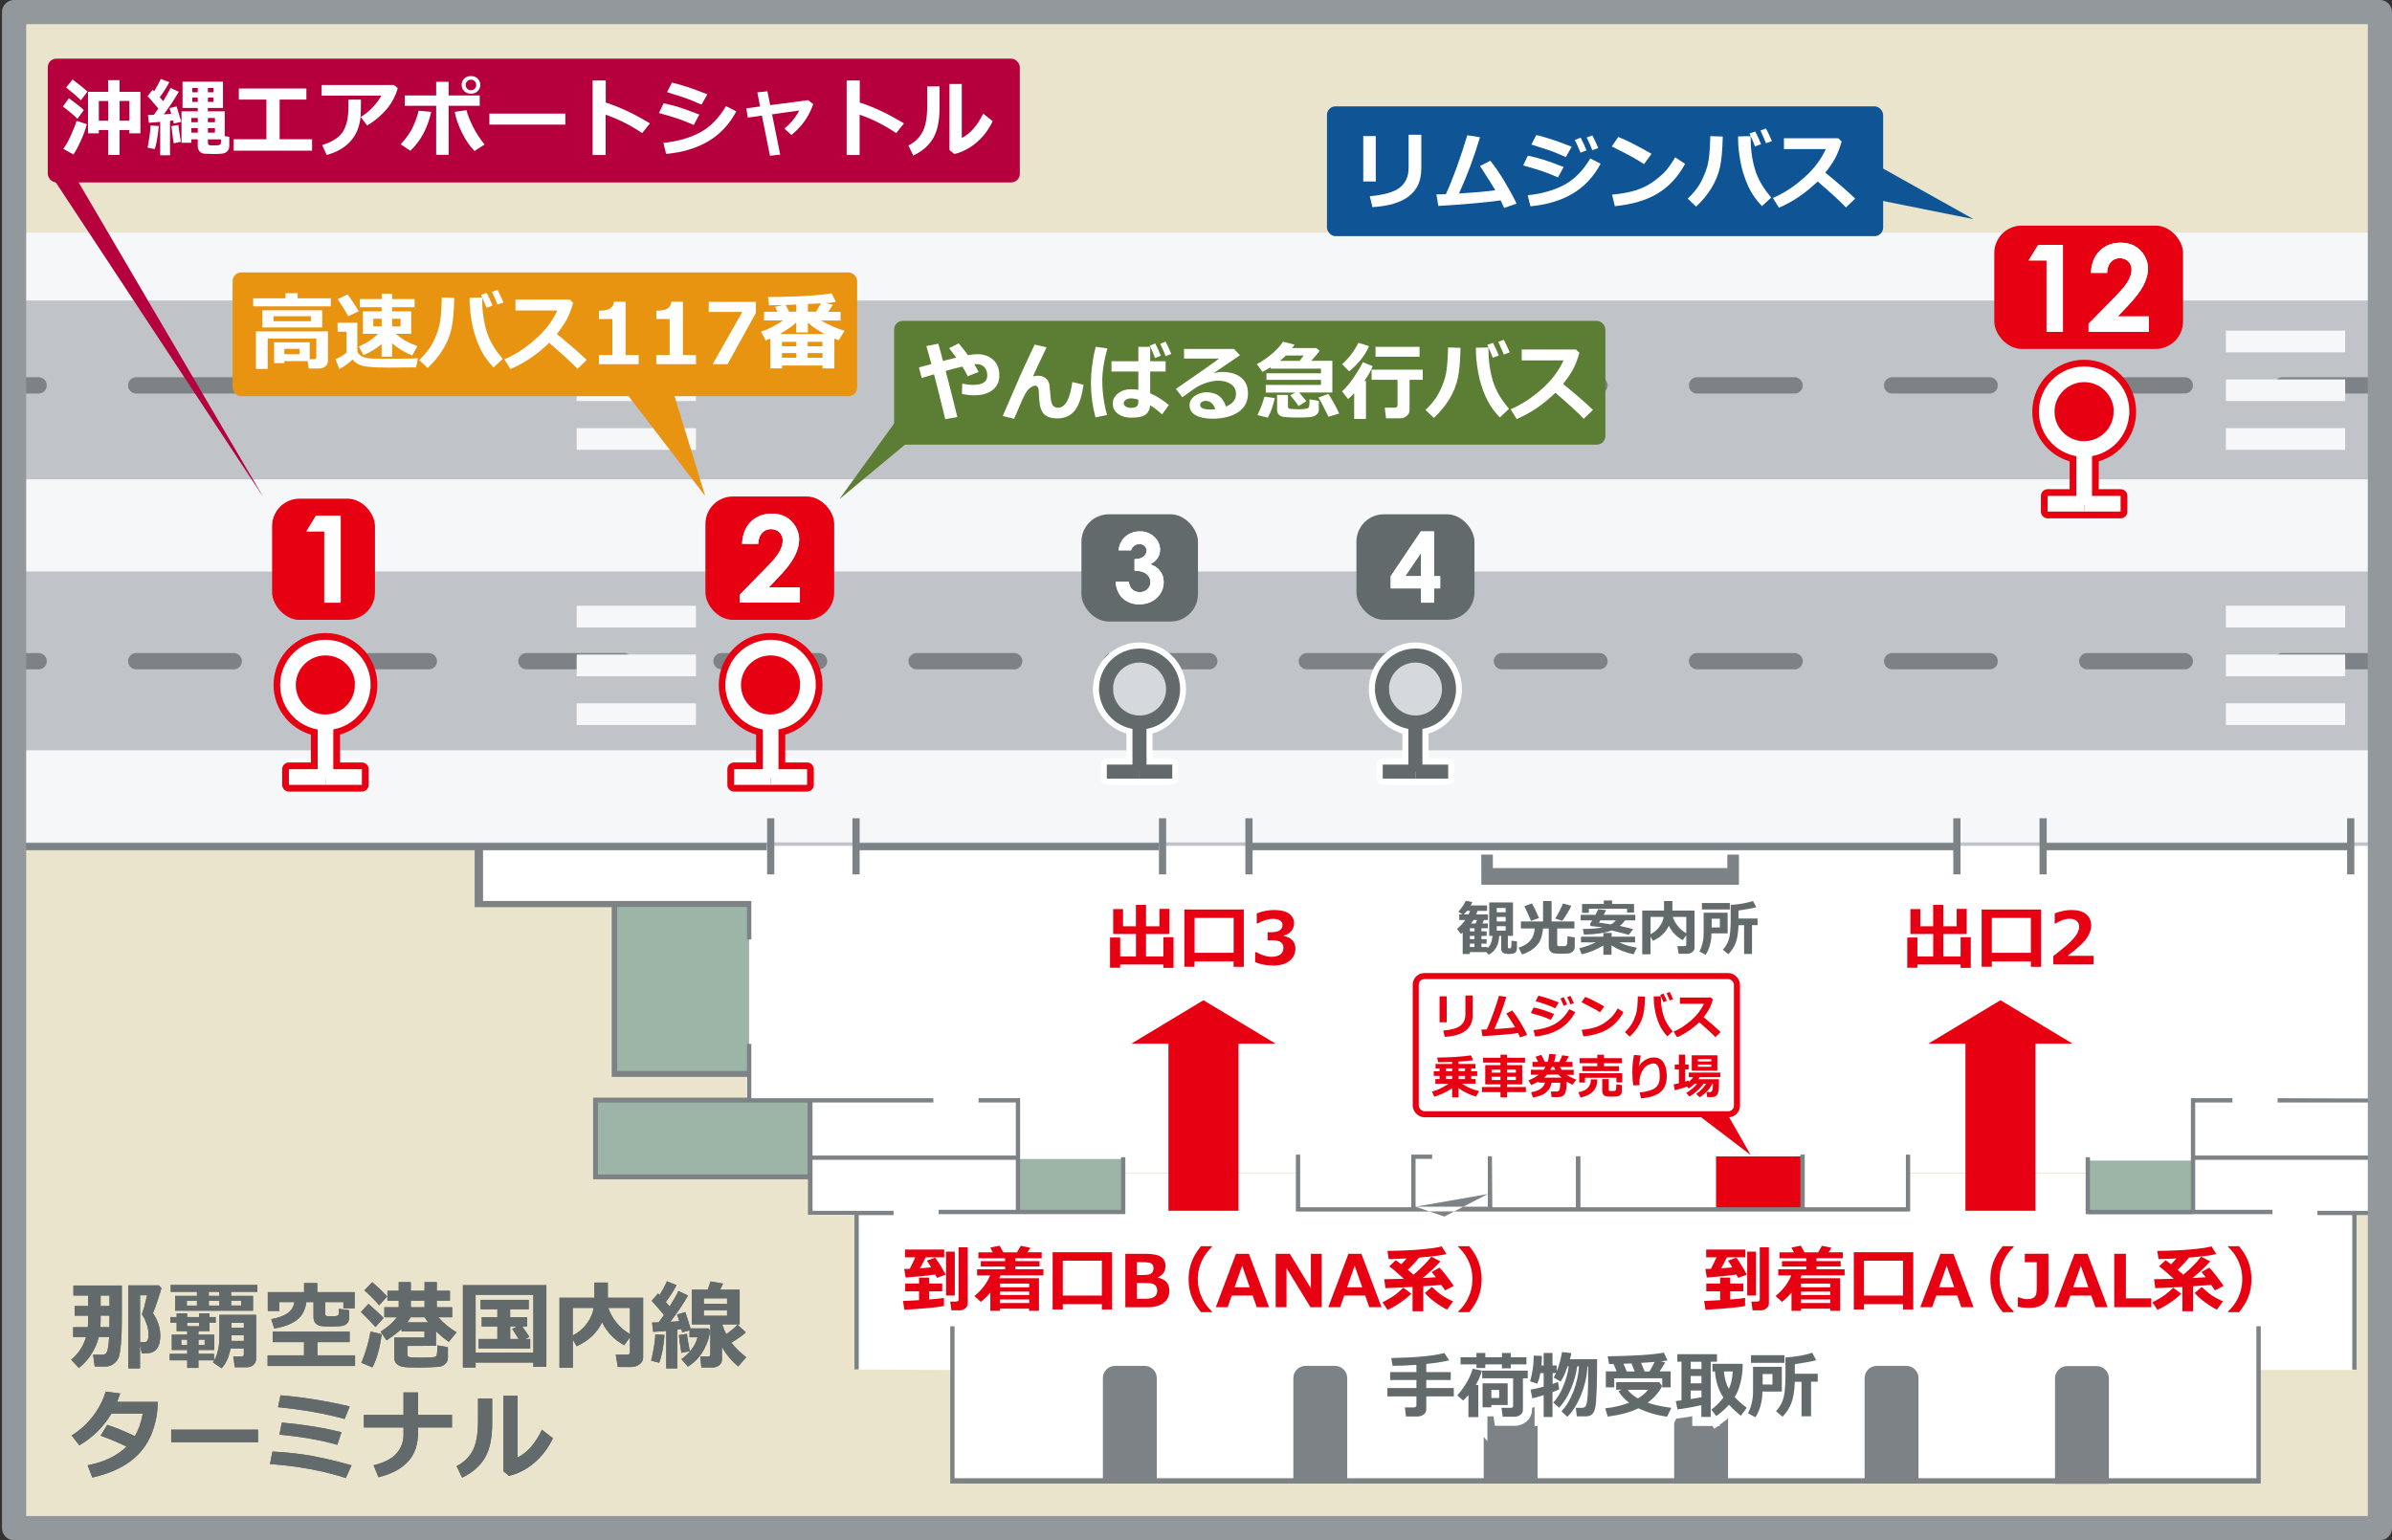 <?xml version="1.0" encoding="UTF-8"?>
<svg xmlns="http://www.w3.org/2000/svg" xmlns:xlink="http://www.w3.org/1999/xlink" viewBox="0 0 395.51 254.74">
  <rect x="0" y="0" width="395.51" height="254.74" fill="#333333" stroke="none"/>
  <defs>
    <style>
      .cls-1 {
        fill: #d5d8dd;
      }

      .cls-1, .cls-2 {
        stroke: #636a6c;
      }

      .cls-1, .cls-2, .cls-3, .cls-4 {
        stroke-width: 1.16px;
      }

      .cls-5 {
        stroke-width: 3px;
      }

      .cls-5, .cls-6, .cls-2, .cls-4, .cls-7, .cls-8 {
        fill: none;
      }

      .cls-5, .cls-3, .cls-4, .cls-9 {
        stroke: #fff;
      }

      .cls-6, .cls-10 {
        stroke: #e60012;
      }

      .cls-11 {
        fill: #0f5595;
      }

      .cls-12, .cls-10, .cls-9 {
        fill: #fff;
      }

      .cls-3, .cls-13 {
        fill: #e60012;
      }

      .cls-14 {
        fill: #e99411;
      }

      .cls-15 {
        fill: #7c8285;
      }

      .cls-16 {
        fill: #636a6c;
      }

      .cls-7, .cls-10, .cls-8, .cls-17, .cls-9 {
        stroke-linecap: round;
        stroke-linejoin: round;
      }

      .cls-7, .cls-17 {
        stroke: #93989c;
        stroke-width: 4px;
      }

      .cls-18 {
        fill: #f6f7f8;
      }

      .cls-19 {
        fill: #b6003d;
      }

      .cls-20 {
        fill: #9db5a6;
      }

      .cls-8 {
        stroke: #7c8285;
        stroke-dasharray: 16.13 16.13;
        stroke-width: 2.69px;
      }

      .cls-17, .cls-21 {
        fill: #eae4cd;
      }

      .cls-22 {
        fill: #c0c4c9;
      }

      .cls-23 {
        fill: #006c85;
      }

      .cls-24 {
        fill: #5c7e34;
      }

      .cls-25 {
        clip-path: url(#clippath);
      }
    </style>
    <symbol id="_新規シンボル_228" data-name="新規シンボル 228" viewBox="0 0 7.7 11.76">
      <g>
        <path class="cls-10" d="M4.43,7.14c1.57-.28,2.77-1.64,2.77-3.29,0-1.85-1.5-3.35-3.35-3.35S.5,2,.5,3.85c0,1.65,1.2,3.01,2.77,3.29v2.96H1.14v1.16h5.41v-1.16h-2.12v-2.96ZM1.66,3.85c0-1.2.98-2.18,2.18-2.18s2.18.98,2.18,2.18-.98,2.18-2.18,2.18-2.18-.98-2.18-2.18Z"/>
        <g id="_新規シンボル_257" data-name="新規シンボル_257">
          <g>
            <path class="cls-3" d="M6.61,3.85c0,1.53-1.24,2.77-2.77,2.77s-2.77-1.24-2.77-2.77S2.32,1.08,3.85,1.08s2.77,1.24,2.77,2.76Z"/>
            <line class="cls-4" x1="3.85" y1="10.68" x2="3.85" y2="6.61"/>
            <line class="cls-4" x1="1.14" y1="10.68" x2="3.85" y2="10.68"/>
            <line class="cls-4" x1="3.85" y1="10.68" x2="6.55" y2="10.68"/>
          </g>
        </g>
      </g>
    </symbol>
    <symbol id="_新規シンボル_257-2" data-name="新規シンボル 257" viewBox="0 0 7.7 11.76">
      <g>
        <path class="cls-9" d="M4.43,7.14c1.57-.28,2.77-1.64,2.77-3.29,0-1.85-1.5-3.35-3.35-3.35S.5,2,.5,3.85c0,1.65,1.2,3.01,2.77,3.29v2.96H1.14v1.16h5.41v-1.16h-2.12v-2.96ZM1.66,3.85c0-1.2.98-2.18,2.18-2.18s2.18.98,2.18,2.18-.98,2.18-2.18,2.18-2.18-.98-2.18-2.18Z"/>
        <g id="_新規シンボル_257-3" data-name="新規シンボル_257">
          <g>
            <path class="cls-1" d="M6.61,3.85c0,1.53-1.24,2.77-2.77,2.77s-2.77-1.24-2.77-2.77S2.32,1.08,3.85,1.08s2.77,1.24,2.77,2.76Z"/>
            <line class="cls-2" x1="3.85" y1="10.68" x2="3.85" y2="6.61"/>
            <line class="cls-2" x1="1.14" y1="10.68" x2="3.85" y2="10.68"/>
            <line class="cls-2" x1="3.85" y1="10.68" x2="6.55" y2="10.68"/>
          </g>
        </g>
      </g>
    </symbol>
    <clipPath id="clippath">
      <rect class="cls-17" x="2.33" y="2" width="391.18" height="250.74"/>
    </clipPath>
  </defs>
  <g id="_のりば_図" data-name="のりば_図">
    <g>
      <rect class="cls-21" x="2.33" y="2" width="391.18" height="250.74"/>
      <g class="cls-25">
        <rect class="cls-22" x="2.33" y="94.1" width="391.18" height="46.11"/>
        <rect class="cls-18" x="2.33" y="124.09" width="391.18" height="15.24"/>
        <polyline class="cls-12" points="393.51 139.9 337.52 139.9 323.83 139.9 200.47 139.9 118.75 139.9 72.64 139.9 58.95 139.9 79.08 139.9 79.08 149.3 123.37 149.3 123.37 191.35 168.12 191.35 168.12 200.36 185.53 200.36 185.53 193.94 214.47 193.94 214.47 200.33 315.22 200.33 315.22 193.95 344.96 193.95 344.96 200.33 362.39 200.33 362.39 191.35 393.51 191.35 393.51 181.86"/>
        <rect class="cls-20" x="101.73" y="149.87" width="22.13" height="28.19"/>
        <polygon class="cls-12" points="157.41 226.59 157.59 244.97 373.31 245.08 373.31 226.58 389.29 226.58 389.29 200.62 393.51 200.62 393.5 191.47 362.54 191.47 362.54 200.46 345.22 200.46 345.22 194.08 315.44 194.08 315.44 200.46 214.65 200.46 214.65 194.06 185.71 194.06 185.71 200.49 168.31 200.49 168.31 191.47 134.07 191.47 134.06 200.62 141.71 200.62 141.71 226.51 157.41 226.59"/>
        <rect class="cls-20" x="168.29" y="191.69" width="17.41" height="8.86"/>
        <rect class="cls-20" x="345.25" y="191.96" width="17.29" height="8.87"/>
        <rect class="cls-15" x="206.32" y="139.43" width="117.24" height="1.19"/>
        <rect class="cls-15" x="337.72" y="139.43" width="51.44" height="1.19"/>
        <polygon class="cls-15" points="124.23 182.36 124.23 181.92 133.63 181.92 133.63 190.69 124.23 190.69 124.23 182.36"/>
        <rect class="cls-15" x="141.2" y="139.43" width="50.42" height="1.19"/>
        <polygon class="cls-15" points="157.12 245.37 373.81 245.37 373.81 219.36 373.09 219.36 373.09 244.49 157.83 244.49 157.83 219.36 157.12 219.36 157.12 245.37"/>
        <polygon class="cls-15" points="141.99 226.48 141.99 200.97 147.75 200.97 147.75 200.26 134.35 200.26 134.35 191.83 167.96 191.83 167.96 200.1 155.19 200.1 155.19 200.81 185.71 200.81 186.07 200.81 186.07 200.46 186.07 194.77 186.07 194.06 186.07 191.4 185.36 191.4 185.36 200.1 168.67 200.1 168.67 181.99 168.67 181.63 168.31 181.63 161.8 181.63 161.8 182.35 167.96 182.35 167.96 191.12 134.35 191.12 134.35 182.35 154.33 182.35 154.33 181.64 124.23 181.64 124.23 172.65 123.51 172.65 123.51 177.14 102.05 177.14 102.05 150 123.51 150 123.51 155.39 124.23 155.39 124.23 149.38 124.23 149.02 123.87 149.02 79.87 149.02 79.87 140.62 126.78 140.62 126.78 139.43 0 139.43 0 140.62 78.48 140.62 78.48 150.04 101.14 150.04 101.14 178.11 123.52 178.11 123.52 181.54 98.07 181.54 98.07 195.05 133.59 195.05 133.59 200.92 141.28 200.92 141.28 226.48 141.99 226.48"/>
        <polyline class="cls-15" points="389.65 226.54 389.65 200.96 393.51 200.96 393.51 196.06 393.51 196.06 393.51 181.69 376.6 181.64 376.6 182.35 393.51 182.35 393.51 191.12 362.97 191.12 362.97 182.35 369.13 182.35 369.13 181.63 362.62 181.63 362.26 181.63 362.26 181.99 362.26 200.1 345.57 200.1 345.57 191.4 344.86 191.4 344.86 194.06 344.86 194.77 344.86 200.46 344.86 200.81 345.22 200.81 375.74 200.81 375.74 200.1 362.97 200.1 362.97 191.83 393.51 191.83 393.51 200.26 383.18 200.26 383.18 200.97 388.94 200.97 388.94 226.54"/>
        <line class="cls-15" x1="157.83" y1="241.32" x2="157.83" y2="229.62"/>
        <polygon class="cls-15" points="287.53 146.33 287.53 141.35 285.61 141.35 285.61 143.57 246.84 143.57 246.84 141.35 244.92 141.35 244.94 146.33 287.53 146.33"/>
        <rect class="cls-20" x="98.87" y="182.36" width="34.66" height="11.89"/>
        <path class="cls-15" d="M348.7,245.42v-17.46c0-1.11-.91-2.01-2.01-2.01h-4.89c-1.11,0-2.01.91-2.01,2.01v17.46"/>
        <path class="cls-15" d="M317.22,245.37v-17.45c0-1.11-.91-2.01-2.01-2.01h-4.89c-1.11,0-2.01.91-2.01,2.01v17.45"/>
        <path class="cls-15" d="M285.73,245.37v-17.45c0-1.11-.91-2.01-2.01-2.01h-4.89c-1.11,0-2.01.91-2.01,2.01v17.45"/>
        <path class="cls-15" d="M222.76,245.37v-17.45c0-1.11-.91-2.01-2.01-2.01h-4.89c-1.11,0-2.01.91-2.01,2.01v17.45"/>
        <path class="cls-15" d="M254.24,245.37v-17.45c0-1.11-.91-2.01-2.01-2.01h-4.89c-1.11,0-2.01.91-2.01,2.01v17.45"/>
        <path class="cls-15" d="M191.27,245.37v-17.45c0-1.11-.91-2.01-2.01-2.01h-4.89c-1.11,0-2.01.91-2.01,2.01v17.45"/>
        <polygon class="cls-13" points="298.29 199.78 298.29 191.27 283.74 191.27 283.74 199.87 298.29 199.78"/>
        <path class="cls-15" d="M246,197.49,238.81,201.21,234.06,199.58v-7.91h2.74s0-.71,0-.71h-3.45s0,8.71,0,8.71h-18.37v-8.7s-.71,0-.71,0v2.65s0,.71,0,.71v5.68s0,.36,0,.36h.36s101.21,0,101.21,0v-6.04s0-.71,0-.71v-2.65s-.71,0-.71,0v8.7h-16.72v-8.71s-.72,0-.72,0v8.71h-36.37v-8.43s-.75,0-.75,0v8.44h-13.82s-.06-8.44-.06-8.44h-.68s0,8.34,0,8.34h-11.94Z"/>
        <rect class="cls-18" x="368.05" y="116.32" width="19.72" height="3.59"/>
        <rect class="cls-18" x="368.05" y="100.19" width="19.72" height="3.59"/>
        <rect class="cls-18" x="95.35" y="116.32" width="19.72" height="3.59"/>
        <rect class="cls-18" x="95.35" y="100.19" width="19.72" height="3.59"/>
        <line class="cls-8" x1="393.51" y1="109.36" x2="2.13" y2="109.36"/>
        <rect class="cls-18" x="368.05" y="108.26" width="19.72" height="3.59"/>
        <rect class="cls-18" x="95.35" y="108.26" width="19.72" height="3.59"/>
        <rect class="cls-22" x="2.33" y="38.55" width="391.18" height="46.11"/>
        <rect class="cls-18" x="2.33" y="79.28" width="391.18" height="15.24"/>
        <rect class="cls-18" x="2.33" y="38.46" width="391.18" height="11.24"/>
        <rect class="cls-18" x="368.05" y="70.82" width="19.72" height="3.58"/>
        <rect class="cls-18" x="368.05" y="54.68" width="19.72" height="3.59"/>
        <rect class="cls-18" x="95.35" y="70.82" width="19.72" height="3.58"/>
        <rect class="cls-18" x="95.35" y="54.68" width="19.72" height="3.59"/>
        <line class="cls-8" x1="393.51" y1="63.74" x2="2.13" y2="63.74"/>
        <rect class="cls-18" x="368.05" y="62.75" width="19.72" height="3.58"/>
        <rect class="cls-18" x="95.35" y="62.75" width="19.72" height="3.58"/>
        <use width="7.7" height="11.76" transform="translate(241.73 106.26) rotate(-180) scale(2 -2)" xlink:href="#_新規シンボル_257-2"/>
        <use width="7.7" height="11.76" transform="translate(135.19 106.26) rotate(-180) scale(2 -2)" xlink:href="#_新規シンボル_257-2"/>
        <rect class="cls-15" x="388.09" y="135.34" width="1.19" height="9.28"/>
        <rect class="cls-15" x="337.23" y="135.34" width="1.19" height="9.28"/>
        <rect class="cls-15" x="322.97" y="135.34" width="1.19" height="9.28"/>
        <rect class="cls-15" x="205.92" y="135.34" width="1.19" height="9.28"/>
        <rect class="cls-15" x="191.63" y="135.34" width="1.19" height="9.28"/>
        <rect class="cls-15" x="140.95" y="135.34" width="1.19" height="9.28"/>
        <rect class="cls-15" x="126.84" y="135.34" width="1.19" height="9.28"/>
        <g>
          <path class="cls-23" d="M125.96,91.89h-2.13c.06-1.24.45-2.21,1.17-2.93.72-.71,1.65-1.07,2.78-1.07.7,0,1.31.15,1.85.44.53.29.96.72,1.28,1.27s.48,1.12.48,1.69c0,.68-.19,1.42-.58,2.2-.39.79-1.1,1.72-2.13,2.79l-1.29,1.36h4.1v2.02h-7.96v-1.05l3.55-3.62c.86-.87,1.43-1.57,1.71-2.1.28-.53.43-1.01.43-1.43s-.15-.81-.44-1.1c-.29-.29-.67-.43-1.14-.43s-.86.17-1.17.52c-.31.35-.48.82-.5,1.42Z"/>
          <rect class="cls-16" x="117.85" y="85.06" width="19.3" height="17.45" rx="4.54" ry="4.54"/>
          <g>
            <path class="cls-12" d="M125.96,91.89h-2.13c.06-1.24.45-2.21,1.17-2.93.72-.71,1.65-1.07,2.78-1.07.7,0,1.31.15,1.85.44.53.29.96.72,1.28,1.27s.48,1.12.48,1.69c0,.68-.19,1.42-.58,2.2-.39.79-1.1,1.72-2.13,2.79l-1.29,1.36h4.1v2.02h-7.96v-1.05l3.55-3.62c.86-.87,1.43-1.57,1.71-2.1.28-.53.43-1.01.43-1.43s-.15-.81-.44-1.1c-.29-.29-.67-.43-1.14-.43s-.86.17-1.17.52c-.31.35-.48.82-.5,1.42Z"/>
            <path class="cls-12" d="M125.96,91.89h-2.13c.06-1.24.45-2.21,1.17-2.93.72-.71,1.65-1.07,2.78-1.07.7,0,1.31.15,1.85.44.53.29.96.72,1.28,1.27s.48,1.12.48,1.69c0,.68-.19,1.42-.58,2.2-.39.79-1.1,1.72-2.13,2.79l-1.29,1.36h4.1v2.02h-7.96v-1.05l3.55-3.62c.86-.87,1.43-1.57,1.71-2.1.28-.53.43-1.01.43-1.43s-.15-.81-.44-1.1c-.29-.29-.67-.43-1.14-.43s-.86.17-1.17.52c-.31.35-.48.82-.5,1.42Z"/>
          </g>
        </g>
        <use width="7.7" height="11.76" transform="translate(61.41 106.26) rotate(-180) scale(2 -2)" xlink:href="#_新規シンボル_257-2"/>
        <g>
          <path class="cls-23" d="M52.02,88.18h3.27v11.49h-2.17v-9.44h-2.37l1.27-2.05Z"/>
          <rect class="cls-16" x="45.09" y="85.35" width="15.88" height="17.16" rx="4.54" ry="4.54"/>
          <g>
            <path class="cls-12" d="M52.02,88.18h3.27v11.49h-2.17v-9.44h-2.37l1.27-2.05Z"/>
            <path class="cls-12" d="M52.02,88.18h3.27v11.49h-2.17v-9.44h-2.37l1.27-2.05Z"/>
          </g>
        </g>
        <g>
          <path class="cls-23" d="M234.93,87.9h2.18v7.4h1.02v2.02h-1.02v2.36h-2.14v-2.36h-5.02v-2.02l4.98-7.4ZM234.97,95.29v-3.85l-2.62,3.85h2.62Z"/>
          <rect class="cls-16" x="224.28" y="85.06" width="19.52" height="17.45" rx="4.54" ry="4.54"/>
          <g>
            <path class="cls-12" d="M234.93,87.9h2.18v7.4h1.02v2.02h-1.02v2.36h-2.14v-2.36h-5.02v-2.02l4.98-7.4ZM234.97,95.29v-3.85l-2.62,3.85h2.62Z"/>
            <path class="cls-12" d="M234.93,87.9h2.18v7.4h1.02v2.02h-1.02v2.36h-2.14v-2.36h-5.02v-2.02l4.98-7.4ZM234.97,95.29v-3.85l-2.62,3.85h2.62Z"/>
          </g>
        </g>
        <use width="7.7" height="11.76" transform="translate(196.11 106.26) rotate(-180) scale(2 -2)" xlink:href="#_新規シンボル_257-2"/>
        <g>
          <path class="cls-23" d="M187.04,91.02h-2.1c.11-.85.41-1.53.91-2.05.7-.72,1.58-1.08,2.63-1.08.94,0,1.73.3,2.37.9.64.6.96,1.31.96,2.13,0,.51-.14.98-.42,1.4s-.68.76-1.21,1.02c.7.21,1.24.57,1.64,1.09.39.52.59,1.13.59,1.83,0,1.03-.38,1.91-1.14,2.62-.76.72-1.73,1.07-2.91,1.07-1.11,0-2.02-.34-2.73-1.01-.7-.67-1.09-1.59-1.16-2.75h2.16c.09.59.3,1.04.62,1.32s.73.43,1.21.43.93-.16,1.27-.49.5-.73.5-1.2c0-.52-.23-.96-.68-1.32s-1.11-.54-1.96-.55v-1.88c.53-.04.92-.12,1.18-.25.26-.12.46-.29.6-.5.14-.21.21-.44.21-.68,0-.31-.11-.57-.33-.78-.22-.21-.51-.31-.86-.31-.31,0-.6.1-.85.29-.26.19-.43.44-.52.74Z"/>
          <rect class="cls-16" x="178.81" y="85.06" width="19.27" height="17.74" rx="4.54" ry="4.54"/>
          <g>
            <path class="cls-12" d="M187.04,91.02h-2.1c.11-.85.41-1.53.91-2.05.7-.72,1.58-1.08,2.63-1.08.94,0,1.73.3,2.37.9.64.6.96,1.31.96,2.13,0,.51-.14.98-.42,1.4s-.68.76-1.21,1.02c.7.21,1.24.57,1.64,1.09.39.52.59,1.13.59,1.83,0,1.03-.38,1.91-1.14,2.62-.76.72-1.73,1.07-2.91,1.07-1.11,0-2.02-.34-2.73-1.01-.7-.67-1.09-1.59-1.16-2.75h2.16c.09.59.3,1.04.62,1.32s.73.43,1.21.43.93-.16,1.27-.49.5-.73.5-1.2c0-.52-.23-.96-.68-1.32s-1.11-.54-1.96-.55v-1.88c.53-.04.92-.12,1.18-.25.26-.12.46-.29.6-.5.14-.21.21-.44.21-.68,0-.31-.11-.57-.33-.78-.22-.21-.51-.31-.86-.31-.31,0-.6.1-.85.29-.26.19-.43.44-.52.74Z"/>
            <path class="cls-12" d="M187.04,91.02h-2.1c.11-.85.41-1.53.91-2.05.7-.72,1.58-1.08,2.63-1.08.94,0,1.73.3,2.37.9.64.6.96,1.31.96,2.13,0,.51-.14.98-.42,1.4s-.68.76-1.21,1.02c.7.21,1.24.57,1.64,1.09.39.52.59,1.13.59,1.83,0,1.03-.38,1.91-1.14,2.62-.76.72-1.73,1.07-2.91,1.07-1.11,0-2.02-.34-2.73-1.01-.7-.67-1.09-1.59-1.16-2.75h2.16c.09.59.3,1.04.62,1.32s.73.43,1.21.43.93-.16,1.27-.49.5-.73.5-1.2c0-.52-.23-.96-.68-1.32s-1.11-.54-1.96-.55v-1.88c.53-.04.92-.12,1.18-.25.26-.12.46-.29.6-.5.14-.21.21-.44.21-.68,0-.31-.11-.57-.33-.78-.22-.21-.51-.31-.86-.31-.31,0-.6.1-.85.29-.26.19-.43.44-.52.74Z"/>
          </g>
        </g>
      </g>
      <rect class="cls-7" x="2.33" y="2" width="391.18" height="250.74"/>
    </g>
    <use width="7.7" height="11.76" transform="translate(352.2 61.01) rotate(-180) scale(2 -2)" xlink:href="#_新規シンボル_257-2"/>
    <g>
      <g>
        <path class="cls-23" d="M338.24,42.93h3.27v11.49h-2.17v-9.44h-2.37l1.27-2.05Z"/>
        <path class="cls-23" d="M347.36,46.64h-2.13c.06-1.24.45-2.21,1.17-2.93s1.65-1.07,2.78-1.07c.7,0,1.31.15,1.85.44.53.29.96.72,1.28,1.27s.48,1.12.48,1.69c0,.68-.19,1.42-.58,2.2-.39.79-1.1,1.72-2.13,2.79l-1.29,1.36h4.1v2.02h-7.96v-1.05l3.55-3.62c.86-.87,1.43-1.57,1.71-2.1.28-.53.43-1.01.43-1.43s-.15-.81-.44-1.1-.67-.43-1.14-.43-.86.17-1.17.52c-.31.35-.48.82-.5,1.42Z"/>
      </g>
      <rect class="cls-16" x="331.31" y="39.81" width="27.24" height="17.45" rx="4.54" ry="4.54"/>
      <g>
        <g>
          <path class="cls-12" d="M338.24,42.93h3.27v11.49h-2.17v-9.44h-2.37l1.27-2.05Z"/>
          <path class="cls-12" d="M338.24,42.93h3.27v11.49h-2.17v-9.44h-2.37l1.27-2.05Z"/>
        </g>
        <g>
          <path class="cls-12" d="M347.36,46.64h-2.13c.06-1.24.45-2.21,1.17-2.93s1.65-1.07,2.78-1.07c.7,0,1.31.15,1.85.44.53.29.96.72,1.28,1.27s.48,1.12.48,1.69c0,.68-.19,1.42-.58,2.2-.39.79-1.1,1.72-2.13,2.79l-1.29,1.36h4.1v2.02h-7.96v-1.05l3.55-3.62c.86-.87,1.43-1.57,1.71-2.1.28-.53.43-1.01.43-1.43s-.15-.81-.44-1.1-.67-.43-1.14-.43-.86.17-1.17.52c-.31.35-.48.82-.5,1.42Z"/>
          <path class="cls-12" d="M347.36,46.64h-2.13c.06-1.24.45-2.21,1.17-2.93s1.65-1.07,2.78-1.07c.7,0,1.31.15,1.85.44.53.29.96.72,1.28,1.27s.48,1.12.48,1.69c0,.68-.19,1.42-.58,2.2-.39.79-1.1,1.72-2.13,2.79l-1.29,1.36h4.1v2.02h-7.96v-1.05l3.55-3.62c.86-.87,1.43-1.57,1.71-2.1.28-.53.43-1.01.43-1.43s-.15-.81-.44-1.1-.67-.43-1.14-.43-.86.17-1.17.52c-.31.35-.48.82-.5,1.42Z"/>
        </g>
      </g>
    </g>
  </g>
  <g id="_のりば_字J_x30FB_chu" data-name="のりば_字J_x30FB_chu">
    <rect class="cls-14" x="38.46" y="45.06" width="103.27" height="20.47" rx="1.42" ry="1.42"/>
    <rect class="cls-19" x="7.9" y="9.7" width="160.72" height="20.47" rx="1.42" ry="1.42"/>
    <rect class="cls-24" x="147.84" y="53.07" width="117.61" height="20.47" rx="1.42" ry="1.42"/>
    <rect class="cls-11" x="219.41" y="17.59" width="91.96" height="21.47" rx="1.42" ry="1.42"/>
    <rect class="cls-6" x="234.09" y="161.44" width="53.11" height="22.85" rx="1.42" ry="1.42"/>
    <g>
      <path class="cls-16" d="M243.04,157.79h-1.19v-3.56c-.11.1-.21.18-.3.25l-.63-.84c.55-.47,1-.97,1.37-1.48h-1.01v-.92h.52l-.67-.46c.2-.2.43-.48.68-.84s.44-.69.56-.96l1.06.22c-.05.16-.14.34-.26.56h2.72v.89h-1.58c-.06.17-.13.37-.23.59h1.95v.92h-.66c-.07.15-.16.35-.27.58h.92v.79h-1.07v.51h.86v.76h-.86v.52h.86v.75h-.86v.56h1v.2c.5-.47.77-1.15.83-2.04h-.54v-5.53h3.93v5.53h-.85v1.89c0,.11.05.16.16.16h.19c.06,0,.1-.02.14-.05.04-.04.07-.18.09-.42.02-.25.03-.51.03-.78l.89.11v1.17c0,.25-.08.47-.23.64s-.5.27-1.05.27-.89-.07-1.06-.22c-.17-.15-.26-.37-.26-.65v-2.11h-.33c-.06,1.49-.64,2.53-1.75,3.11l-.35-.43h-2.76v.32ZM242.83,151.24c.1-.21.19-.4.25-.59h-.52c-.19.24-.36.43-.53.59h.79ZM243.04,153.53v.51h.76v-.51h-.76ZM243.04,154.8v.52h.76v-.52h-.76ZM243.04,156.07v.56h.76v-.56h-.76ZM243.63,152.16c-.11.19-.25.38-.4.58h.75c.1-.22.18-.41.24-.58h-.6ZM248.96,150.88v-.7h-1.48v.7h1.48ZM247.48,152.4h1.48v-.75h-1.48v.75ZM248.96,153.18h-1.48v.74h1.48v-.74Z"/>
      <path class="cls-16" d="M255.13,153.57c0,.14-.03.39-.1.76-.06.37-.16.72-.29,1.04s-.34.66-.62.98-.63.62-1.04.87c-.41.25-.88.47-1.41.64l-.58-1.12c1.69-.5,2.58-1.56,2.66-3.18h-2.27v-1.16h3.66v-3.37h1.41v3.37h3.78v1.16h-2.85v2.68c0,.06.01.11.06.16.04.04.12.07.23.08.11,0,.28.01.5.01.24,0,.42,0,.54-.02.08-.02.15-.06.2-.11s.09-.17.12-.37.04-.57.04-1.12l1.21.17v1.56c0,.3-.11.56-.31.76-.21.2-.46.32-.76.34s-.66.04-1.09.04c-.72,0-1.18-.03-1.39-.09s-.38-.18-.53-.37c-.15-.19-.22-.43-.22-.72v-2.99h-.95ZM254.47,151.84l-1.33.47c-.06-.17-.22-.57-.5-1.18-.28-.61-.48-1.03-.6-1.26l1.27-.45c.33.57.72,1.38,1.16,2.42ZM259.81,149.79c-.09.25-.33.69-.71,1.33s-.65,1.03-.81,1.18l-1.15-.39c.15-.19.38-.59.7-1.2s.51-1.03.58-1.26l1.39.35Z"/>
      <path class="cls-16" d="M265.12,156.39c-1.16.68-2.35,1.17-3.59,1.45l-.4-1c.93-.22,1.84-.55,2.72-.98h-2.44v-.94h3.7v-.62h1.37v.62h3.88v.94h-2.64c.96.44,1.95.74,2.94.89l-.55,1.09c-1.36-.28-2.57-.77-3.65-1.48v1.55h-1.35v-1.51ZM268.71,152.22c-.27.37-.57.68-.88.92,1.13.25,1.87.43,2.21.53l-.73.95c-.11-.05-1.06-.29-2.84-.74-1.02.42-2.54.66-4.58.7l-.16-.94c1.31,0,2.4-.08,3.27-.25-.52-.08-1.15-.16-1.88-.21-.14-.04-.21-.14-.21-.3,0-.05.01-.09.03-.13.09-.15.2-.33.33-.53h-1.91v-.91h2.44c.18-.33.34-.64.47-.93l1.31.15c-.08.17-.21.43-.41.78h5.22v.91h-1.67ZM270.18,150.94h-1.15v-.64h-6.32v.68h-1.12v-1.47h3.6v-.58h1.36v.58h3.63v1.43ZM266.36,152.89c.31-.17.59-.4.84-.67h-2.58l-.23.37c.36.05,1.02.15,1.97.3Z"/>
      <path class="cls-16" d="M280.18,156.78c0,.27-.12.5-.37.69s-.53.28-.85.28h-1.4l-.21-1.27h1.2c.18,0,.27-.08.27-.24v-1.56l-.59.82c-1.03-.57-1.79-1.36-2.29-2.38-.5,1.08-1.37,1.91-2.63,2.49l-.4-.69v2.91h-1.37v-7.23h3.6v-1.57h1.39v1.57h3.65v6.18ZM275.08,151.65h-2.16v2.86c.6-.31,1.08-.72,1.46-1.24.38-.51.61-1.05.7-1.62ZM278.82,154.35v-2.7h-2.23c.15.49.42.99.81,1.49s.86.9,1.42,1.21Z"/>
      <path class="cls-16" d="M285.66,154.38h-2.68v.1c0,.64-.09,1.27-.26,1.88-.17.61-.41,1.13-.71,1.56l-1.01-.55c.2-.38.35-.78.46-1.2.11-.42.18-.76.2-1.02s.03-.6.03-1.04v-3.15h3.97v3.42ZM286.02,150.42h-4.61v-1.06h4.61v1.06ZM284.37,153.4v-1.45h-1.35v1.45s1.35,0,1.35,0ZM289.7,157.78h-1.32v-4.76h-.92c-.05,1.27-.21,2.25-.47,2.93s-.67,1.31-1.22,1.88l-.91-.77c.27-.25.52-.61.75-1.07.24-.46.39-1.03.45-1.72.07-.68.1-1.25.1-1.72v-2.88c1.47-.1,2.7-.32,3.69-.65l.54,1.02c-.41.14-1.39.33-2.94.56v1.32h3.16v1.09h-.92v4.76Z"/>
    </g>
    <g>
      <path class="cls-13" d="M288.55,216.01c-1.2.23-3.38.44-6.55.62l-.23-1.45,2.65-.14v-1.46h-2.29v-1.29h2.29v-.98h1.66v.98h2.17v1.29h-2.17v1.35c1.2-.09,2.02-.18,2.46-.26v1.35ZM287.11,210.8c-1.4.2-3.03.37-4.89.5l-.24-1.42c.27,0,.57-.01.91-.02.32-.61.63-1.25.93-1.91h-1.71v-1.28h6.48v1.28h-3.06c-.28.59-.59,1.2-.94,1.82.74-.05,1.35-.1,1.83-.15-.28-.48-.51-.86-.69-1.12l1.37-.5c.64.91,1.22,1.85,1.73,2.81l-1.42.54-.3-.53ZM290.34,214.27h-1.44v-7.26h1.44v7.26ZM292.48,215.6c0,.31-.13.57-.4.79s-.57.33-.89.33h-1.41l-.19-1.45h.95c.29,0,.43-.12.43-.36v-8.61h1.51v9.31Z"/>
      <path class="cls-13" d="M297.88,210.95c-.04.11-.11.26-.2.46h6.58v5.39h-1.63v-.36h-4.84v.36h-1.57v-3.01c-.46.56-.99,1.07-1.58,1.54l-1.05-.98c1.15-.92,2.02-2.05,2.6-3.4h-2.16v-1.01h4.63v-.46h-4.01v-.89h4.01v-.48h-4.41v-.98h2.37l-.41-.79,1.55-.31.6,1.1h2.27l.62-1.08,1.59.33c-.11.17-.27.42-.49.74h2.36v.98h-4.36v.48h4v.89h-4v.46h4.65v1.01h-7.11ZM302.63,212.91v-.61h-4.84v.61h4.84ZM297.79,214.19h4.84v-.56h-4.84v.56ZM297.79,215.52h4.84v-.59h-4.84v.59Z"/>
      <path class="cls-13" d="M314.66,215.7h-6.46v.88h-1.68v-9.47h9.83v9.48h-1.69v-.89ZM308.2,214.28h6.46v-5.77h-6.46v5.77Z"/>
      <path class="cls-13" d="M326.33,216.2h-2.04l-.67-1.92h-3.47l-.67,1.92h-1.96l3.33-8.83h2.14l3.33,8.83ZM323.13,212.91l-1.25-3.56-1.25,3.56h2.5Z"/>
      <path class="cls-13" d="M332.95,217.02h-1.8c-.68-.82-1.18-1.63-1.5-2.43-.37-.91-.55-1.92-.55-3.03,0-2.01.68-3.82,2.05-5.44h1.8v.13c-.66.6-1.19,1.31-1.59,2.13-.49,1-.74,2.06-.74,3.18s.25,2.2.74,3.2c.4.82.93,1.53,1.59,2.13v.13Z"/>
      <path class="cls-13" d="M338.71,213.69c0,.82-.28,1.46-.83,1.93s-1.32.7-2.31.7c-.65,0-1.29-.06-1.93-.19v-1.56h.16c.54.2.99.3,1.37.3s.66-.05.9-.15.41-.26.53-.48.17-.7.17-1.44v-4.03h-1.97v-1.41h3.9v6.32Z"/>
      <path class="cls-13" d="M348.5,216.2h-2.04l-.67-1.92h-3.47l-.67,1.92h-1.96l3.33-8.83h2.14l3.33,8.83ZM345.3,212.91l-1.25-3.56-1.25,3.56h2.5Z"/>
      <path class="cls-13" d="M355.71,216.2h-6.13v-8.83h1.93v7.37h4.2v1.46Z"/>
      <path class="cls-13" d="M360.66,213.96c-.48.5-1.11,1.01-1.88,1.53s-1.45.9-2.05,1.15l-.84-1.25c.93-.46,1.62-.88,2.09-1.23s.92-.75,1.35-1.18l1.32.98ZM362.63,216.88h-1.78v-4.03c-2.14.12-3.64.19-4.48.2l-.2-1.48h.27c.63,0,1.62-.02,2.98-.06-1.05-.97-1.85-1.66-2.42-2.06l1.07-1.02c.12.06.42.29.9.68.32-.32.62-.65.9-.97-1.29.07-2.28.11-2.96.11l-.21-1.36c2.19-.02,4.07-.11,5.65-.25s2.68-.31,3.32-.49l.79,1.27c-.91.22-2.42.41-4.52.58-.61.76-1.24,1.43-1.87,2.02l.94.81c1.25-1.06,2.23-2.05,2.94-2.98l1.51.77c-.88.98-1.86,1.9-2.94,2.76l2.19-.13c-.22-.3-.45-.59-.69-.87l1.29-.72c.52.52,1.3,1.52,2.36,3.02l-1.44.74-.62-.9c-.69.06-1.68.13-2.98.22v4.13ZM367.56,215.24l-1.01,1.37c-.63-.31-1.32-.75-2.07-1.31s-1.28-1.05-1.58-1.46l1.15-.98c.61.59,1.17,1.05,1.67,1.39s1.11.67,1.85,1Z"/>
      <path class="cls-13" d="M372.27,211.56c0,1.11-.18,2.12-.55,3.03-.32.8-.82,1.61-1.5,2.43h-1.8v-.13c.66-.61,1.19-1.32,1.59-2.13.49-1,.74-2.06.74-3.2s-.25-2.19-.74-3.18c-.4-.82-.93-1.53-1.59-2.13v-.13h1.8c1.37,1.62,2.05,3.44,2.05,5.44Z"/>
    </g>
    <g>
      <path class="cls-13" d="M239.21,169.08h-1.18v-4.29h1.18v4.29ZM243.5,167.9c0,2.21-1.54,3.41-4.61,3.59l-.25-1.04c1.33-.11,2.28-.38,2.83-.81s.83-1.06.83-1.9v-3.09h1.2v3.25Z"/>
      <path class="cls-13" d="M251.01,170.86c-1.38.2-3.35.37-5.89.52l-.18-1.09c.25,0,.54,0,.89-.02.32-.68.67-1.55,1.05-2.61s.71-2.05.98-2.96l1.2.19c-.56,1.88-1.22,3.65-1.98,5.32,1.52-.09,2.67-.19,3.43-.3-.14-.26-.62-1.02-1.44-2.29l.97-.5c.43.53.87,1.18,1.34,1.95s.84,1.47,1.14,2.1l-1.18.41c-.11-.26-.22-.5-.33-.72Z"/>
      <path class="cls-13" d="M256.96,167.7l-.53.98c-.58-.25-1.05-.44-1.43-.57s-1-.31-1.87-.56l.45-.92c.54.11,1.04.24,1.49.38s1.08.37,1.89.69ZM260.46,167.4c-.66,1.23-1.54,2.17-2.65,2.83s-2.43,1.05-3.98,1.2l-.26-1.05c1.33-.14,2.48-.46,3.44-.97s1.78-1.34,2.47-2.5l.98.5ZM257.72,165.79l-.55.98c-.28-.13-.58-.25-.88-.38s-.55-.22-.74-.28l-1.64-.53.46-.9c.83.19,1.95.55,3.35,1.11ZM259.12,166.13l-.57.22c-.21-.52-.39-.92-.54-1.2l.55-.22c.22.42.4.82.55,1.2ZM260.23,165.91l-.56.21c-.18-.46-.36-.86-.54-1.2l.54-.2c.2.38.38.78.56,1.19Z"/>
      <path class="cls-13" d="M265.26,166.46l-.71.97c-.39-.25-.73-.46-1.03-.62s-.97-.52-2.02-1.05l.62-.89c.82.33,1.87.86,3.14,1.6ZM268.43,167.42c-.66,1.22-1.52,2.15-2.59,2.79s-2.41,1.04-4.04,1.2l-.27-1.09c.89-.08,1.63-.22,2.23-.41s1.11-.44,1.56-.75.83-.62,1.14-.94.66-.79,1.03-1.43l.94.62Z"/>
      <path class="cls-13" d="M271.99,164.83c-.02,1.24-.11,2.19-.26,2.87s-.41,1.34-.8,1.98-.87,1.23-1.46,1.77l-.79-.75c.48-.46.85-.91,1.12-1.35s.49-.96.69-1.56.3-1.6.32-2.99l1.18.04ZM276.58,170.58l-.88.82c-.59-.61-1.05-1.29-1.37-2.04s-.55-1.51-.69-2.29-.2-1.45-.2-2v-.27s1.18-.02,1.18-.02v.13c0,1.08.14,2.08.41,3s.79,1.81,1.54,2.68ZM275.61,165.54l-.57.21c-.11-.28-.28-.69-.52-1.22l.54-.19c.22.42.4.82.55,1.2ZM276.64,165.26l-.56.21c-.11-.28-.28-.68-.52-1.21l.52-.19c.21.41.4.81.56,1.19Z"/>
      <path class="cls-13" d="M284.51,170.69l-.88.84c-.46-.5-1.35-1.32-2.67-2.46-1.16,1.12-2.38,1.94-3.66,2.48l-.57-.92c1-.42,1.96-1.05,2.91-1.88s1.64-1.74,2.09-2.73h-3.96v-1.03h5.13l.32.31c-.19.66-.4,1.21-.64,1.63s-.54.86-.9,1.31c1.12.91,2.07,1.73,2.82,2.45Z"/>
      <path class="cls-13" d="M240.12,179.96c-.38.29-.85.57-1.42.83s-1.08.46-1.54.6l-.39-.85c.94-.24,1.85-.68,2.74-1.3h-2.18v-.77h.7v-.52h-.96v-.77h.96v-.47h-.67v-.73h2.75v-.35c-.88.04-1.53.05-1.95.05-.15,0-.28,0-.37,0l-.16-.77c.96,0,1.97-.03,3.02-.1s1.91-.15,2.56-.26l.39.8c-.52.09-1.34.17-2.44.23v.4h2.8v.73h-.69v.47h.98v.77h-.98v.52h.72v.77h-2.27c.82.56,1.76.97,2.84,1.22l-.5.91c-1.09-.31-2.05-.79-2.89-1.42v1.55h-1.06v-1.54ZM239.08,176.7v.47h1.04v-.47h-1.04ZM239.08,177.95v.52h1.04v-.52h-1.04ZM241.18,176.7v.47h1.06v-.47h-1.06ZM241.18,178.47h1.06v-.52h-1.06v.52Z"/>
      <path class="cls-13" d="M252.3,180.63h-3.11v.86h-1.09v-.86h-3.06v-.84h3.06v-.44h-2.52v-3.18h2.52v-.43h-2.88v-.79h2.88v-.51h1.09v.51h2.97v.79h-2.97v.43h2.5v3.18h-2.5v.44h3.11v.84ZM246.63,177.41h1.47v-.49h-1.47v.49ZM248.1,178.09h-1.47v.54h1.47v-.54ZM249.19,177.41h1.46v-.5h-1.46v.5ZM250.65,178.09h-1.46v.54h1.46v-.54Z"/>
      <path class="cls-13" d="M256.55,179.07c-.1.52-.28.94-.54,1.24s-.57.55-.92.73-.89.35-1.62.49l-.3-.88c1.31-.22,2.07-.74,2.29-1.59h-1.04v-.21c-.38.23-.79.44-1.24.62l-.44-.79c.68-.27,1.25-.58,1.69-.92h-1.3v-.82h2.11c.1-.14.2-.31.3-.49h-2.15v-.82h.95c-.18-.38-.32-.66-.43-.85l.93-.31c.14.23.34.62.59,1.16h.46c.14-.4.22-.83.27-1.3l1.08.05c-.05.43-.14.85-.27,1.26h.85c.23-.43.39-.79.48-1.1l1.09.15c-.07.18-.24.49-.52.95h1.14v.82h-2.08c.09.16.19.32.3.49h1.98v.83h-1.13c.41.29.93.55,1.56.79l-.66.84c-.34-.18-.66-.36-.94-.55,0,.52-.03.95-.08,1.29s-.13.6-.21.75-.2.27-.34.35-.27.14-.4.17-.36.04-.7.04h-.75s-.14-.93-.14-.93h.97c.13,0,.24-.03.33-.09s.16-.22.2-.47.06-.55.06-.89h-1.42ZM255.29,178.23h2.91c-.2-.18-.38-.34-.52-.5h-1.86c-.17.18-.34.35-.52.5ZM256.6,176.46c-.08.16-.17.32-.27.49h.83c-.08-.16-.15-.32-.21-.49h-.34Z"/>
      <path class="cls-13" d="M264.1,178.53c0,.89-.25,1.57-.76,2.05s-1.18.79-2.01.94l-.35-.88c.38-.06.71-.17.99-.3s.49-.3.65-.5.27-.39.33-.57.09-.43.09-.74h1.07ZM268.23,179.02h-.96v-.77h-5.21v.79h-.94v-1.55h7.11v1.53ZM268.16,175.85h-2.95v.49h2.49v.82h-6.07v-.82h2.48v-.49h-2.92v-.83h2.92v-.57h1.1v.57h2.95v.83ZM268.16,180.54c0,.23-.09.43-.26.58s-.41.23-.71.24h-.35c-.12.02-.22.02-.3.02-.55,0-.9-.03-1.06-.08s-.3-.15-.4-.29-.15-.31-.15-.51v-2.02h1.06v1.76c0,.09.03.14.1.17s.23.04.49.04c.23,0,.37-.01.43-.03s.1-.05.13-.08.05-.13.08-.3.03-.4.03-.7l.91.14v1.04Z"/>
      <path class="cls-13" d="M271.33,181.66l-.21-.97c1.29-.15,2.17-.42,2.63-.8s.69-.99.69-1.82c0-1.45-.33-2.18-.99-2.18-.35,0-.71.11-1.08.33s-.67.58-.92,1.1-.37,1.05-.37,1.62c0,.17.01.34.04.52l-1.04.07c-.12-.68-.18-1.41-.18-2.2,0-.97.09-1.92.27-2.85l1.12.1c-.08.41-.18,1.02-.32,1.84.18-.39.51-.74.98-1.05s.98-.47,1.52-.47c.69,0,1.22.27,1.58.82s.54,1.3.54,2.25c0,1.22-.36,2.11-1.07,2.68s-1.78.9-3.2,1.01Z"/>
      <path class="cls-13" d="M278.93,179.72c-.45.17-1.12.37-2,.61l-.2-.97c.27-.05.56-.11.87-.19v-2.29h-.69v-.82h.69v-1.62h1.03v1.62h.57v.82h-.57v2.01c.23-.07.42-.13.59-.18l.02.25c.31-.29.56-.56.74-.8h-.74v-.76h5.2v.76h-3.39c-.08.13-.16.25-.22.34h3.39c0,.65,0,1.09-.01,1.34s-.04.51-.11.8-.19.5-.37.62-.41.19-.7.19h-.75l-.12-.83h.54c.11,0,.21-.03.29-.08s.14-.2.18-.45.06-.54.06-.86h-.1c-.44.91-1.14,1.66-2.1,2.25l-.57-.54c.72-.52,1.27-1.09,1.67-1.71h-.46c-.25.4-.61.81-1.06,1.21s-.88.71-1.28.91l-.51-.59c.71-.41,1.31-.92,1.82-1.53h-.42c-.3.3-.63.57-1,.8l-.28-.31ZM283.96,177.08h-4.23v-2.54h4.23v2.54ZM282.96,175.55v-.37h-2.23v.37h2.23ZM282.96,176.44v-.37h-2.23v.37h2.23Z"/>
    </g>
    <g>
      <path class="cls-13" d="M156.09,216.01c-1.2.23-3.38.44-6.55.62l-.23-1.45,2.65-.14v-1.46h-2.29v-1.29h2.29v-.98h1.66v.98h2.17v1.29h-2.17v1.35c1.2-.09,2.02-.18,2.46-.26v1.35ZM154.64,210.8c-1.4.2-3.03.37-4.89.5l-.24-1.42c.27,0,.57-.01.91-.02.32-.61.63-1.25.93-1.91h-1.71v-1.28h6.48v1.28h-3.06c-.28.59-.59,1.2-.94,1.82.74-.05,1.35-.1,1.83-.15-.28-.48-.51-.86-.69-1.12l1.37-.5c.64.91,1.22,1.85,1.73,2.81l-1.42.54-.3-.53ZM157.87,214.27h-1.44v-7.26h1.44v7.26ZM160.01,215.6c0,.31-.13.57-.4.79s-.57.33-.89.33h-1.41l-.19-1.45h.95c.29,0,.43-.12.43-.36v-8.61h1.51v9.31Z"/>
      <path class="cls-13" d="M165.41,210.95c-.04.11-.11.26-.2.46h6.58v5.39h-1.63v-.36h-4.84v.36h-1.57v-3.01c-.46.56-.99,1.07-1.58,1.54l-1.05-.98c1.15-.92,2.02-2.05,2.6-3.4h-2.16v-1.01h4.63v-.46h-4.01v-.89h4.01v-.48h-4.41v-.98h2.37l-.41-.79,1.55-.31.6,1.1h2.27l.62-1.08,1.59.33c-.11.17-.27.42-.49.74h2.36v.98h-4.36v.48h4v.89h-4v.46h4.65v1.01h-7.11ZM170.17,212.91v-.61h-4.84v.61h4.84ZM165.33,214.19h4.84v-.56h-4.84v.56ZM165.33,215.52h4.84v-.59h-4.84v.59Z"/>
      <path class="cls-13" d="M182.19,215.7h-6.46v.88h-1.68v-9.47h9.83v9.48h-1.69v-.89ZM175.73,214.28h6.46v-5.77h-6.46v5.77Z"/>
      <path class="cls-13" d="M186.07,216.2v-8.83h3.18c1.34,0,2.26.18,2.74.53s.72.85.72,1.5c0,.85-.42,1.47-1.25,1.86v.05c1.26.27,1.89.99,1.89,2.19,0,.83-.31,1.49-.93,1.98s-1.53.73-2.71.73h-3.63ZM187.99,208.75v2.14h.73c.6,0,1.02-.03,1.27-.1s.44-.19.56-.37.18-.41.18-.68c0-.22-.05-.41-.16-.56s-.28-.27-.52-.33-.73-.1-1.46-.1h-.59ZM187.99,212.21v2.6h.6c.54,0,.95,0,1.24-.02s.55-.07.79-.17.42-.25.54-.44.18-.42.18-.7c0-.3-.06-.54-.19-.73s-.31-.33-.55-.42-.8-.13-1.68-.13h-.93Z"/>
      <path class="cls-13" d="M200.38,217.02h-1.8c-.68-.82-1.18-1.63-1.5-2.43-.37-.91-.55-1.92-.55-3.03,0-2.01.68-3.82,2.05-5.44h1.8v.13c-.66.6-1.19,1.31-1.59,2.13-.49,1-.74,2.06-.74,3.18s.25,2.2.74,3.2c.4.82.93,1.53,1.59,2.13v.13Z"/>
      <path class="cls-13" d="M209.84,216.2h-2.04l-.67-1.92h-3.47l-.67,1.92h-1.96l3.33-8.83h2.14l3.33,8.83ZM206.64,212.91l-1.25-3.56-1.25,3.56h2.5Z"/>
      <path class="cls-13" d="M218.54,216.2h-1.86l-3.96-6.47v6.47h-1.79v-8.83h2.34l3.48,5.71v-5.71h1.79v8.83Z"/>
      <path class="cls-13" d="M228.44,216.2h-2.04l-.67-1.92h-3.47l-.67,1.92h-1.96l3.33-8.83h2.14l3.33,8.83ZM225.24,212.91l-1.25-3.56-1.25,3.56h2.5Z"/>
      <path class="cls-13" d="M233.36,213.96c-.48.5-1.11,1.01-1.88,1.53s-1.45.9-2.05,1.15l-.84-1.25c.93-.46,1.62-.88,2.09-1.23s.92-.75,1.35-1.18l1.32.98ZM235.34,216.88h-1.78v-4.03c-2.14.12-3.64.19-4.48.2l-.2-1.48h.27c.63,0,1.62-.02,2.98-.06-1.05-.97-1.85-1.66-2.42-2.06l1.07-1.02c.12.06.42.29.9.68.32-.32.62-.65.9-.97-1.29.07-2.28.11-2.96.11l-.21-1.36c2.19-.02,4.07-.11,5.65-.25s2.68-.31,3.32-.49l.79,1.27c-.91.22-2.42.41-4.52.58-.61.76-1.24,1.43-1.87,2.02l.94.81c1.25-1.06,2.23-2.05,2.94-2.98l1.51.77c-.88.98-1.86,1.9-2.94,2.76l2.19-.13c-.22-.3-.45-.59-.69-.87l1.29-.72c.52.52,1.3,1.52,2.36,3.02l-1.44.74-.62-.9c-.69.06-1.68.13-2.98.22v4.13ZM240.27,215.24l-1.01,1.37c-.63-.31-1.32-.75-2.07-1.31s-1.28-1.05-1.58-1.46l1.15-.98c.61.59,1.17,1.05,1.67,1.39s1.11.67,1.85,1Z"/>
      <path class="cls-13" d="M244.98,211.56c0,1.11-.18,2.12-.55,3.03-.32.8-.82,1.61-1.5,2.43h-1.8v-.13c.66-.61,1.19-1.32,1.59-2.13.49-1,.74-2.06.74-3.2s-.25-2.19-.74-3.18c-.4-.82-.93-1.53-1.59-2.13v-.13h1.8c1.37,1.62,2.05,3.44,2.05,5.44Z"/>
    </g>
    <g>
      <path class="cls-13" d="M185.22,160.06h-1.68v-5h1.68v3.13h2.61v-3.71h-3.77v-4.12h1.63v2.84h2.13v-3.54h1.67v3.54h2.22v-2.88h1.66v4.16h-3.88v3.71h2.87v-3.18h1.68v5.07h-1.68v-.56h-7.15v.54Z"/>
      <path class="cls-13" d="M203.97,159.02h-6.46v.88h-1.68v-9.47h9.83v9.48h-1.69v-.89ZM197.52,157.59h6.46v-5.77h-6.46v5.77Z"/>
      <path class="cls-13" d="M207.54,159.14v-1.66h.19c.89.51,1.73.77,2.51.77.62,0,1.1-.13,1.45-.38.35-.26.52-.63.52-1.12,0-.39-.14-.69-.41-.91s-.83-.32-1.68-.32h-.52v-1.33h.49c1.31,0,1.97-.4,1.97-1.2,0-.34-.14-.59-.42-.76s-.68-.26-1.2-.26c-.7,0-1.52.25-2.46.75h-.18v-1.65c.99-.37,1.95-.56,2.87-.56,1.08,0,1.91.2,2.46.6s.84.93.84,1.59c0,.49-.16.92-.46,1.29-.31.37-.72.62-1.24.74v.08c.59.11,1.06.33,1.4.69.34.35.52.81.52,1.37,0,.86-.33,1.55-.98,2.06s-1.55.77-2.67.77-2.08-.19-2.99-.56Z"/>
    </g>
    <g>
      <path class="cls-13" d="M317.04,160.06h-1.68v-5h1.68v3.13h2.61v-3.71h-3.77v-4.12h1.63v2.84h2.13v-3.54h1.67v3.54h2.22v-2.88h1.66v4.16h-3.88v3.71h2.87v-3.18h1.68v5.07h-1.68v-.56h-7.15v.54Z"/>
      <path class="cls-13" d="M335.8,159.02h-6.46v.88h-1.68v-9.47h9.83v9.48h-1.69v-.89ZM329.34,157.59h6.46v-5.77h-6.46v5.77Z"/>
      <path class="cls-13" d="M346.17,159.51h-6.66v-1.39c1.68-1.28,2.82-2.27,3.4-2.96s.87-1.31.87-1.85c0-.43-.14-.76-.42-1s-.66-.35-1.15-.35c-.74,0-1.52.26-2.32.79h-.15v-1.68c.97-.37,1.89-.56,2.77-.56,1.04,0,1.85.23,2.41.68s.85,1.09.85,1.91c0,.63-.23,1.3-.69,2.01s-1.53,1.7-3.2,2.98h4.29v1.42Z"/>
    </g>
    <g>
      <path class="cls-12" d="M54.7,50.67h-12.84v-1.33h5.35v-.85h2v.85h5.49v1.33ZM50.88,59.73h-3.86s0,.32,0,.32h-1.7v-3.43h5.89v2.79h.71c.26,0,.38-.11.38-.34v-3.08h-8.04v5.02h-1.94v-6.2h11.91v4.79c0,.41-.14.74-.41.98s-.63.37-1.06.37h-1.71l-.18-1.22ZM53.28,54.16h-9.9v-2.84h9.9v2.84ZM51.41,53.13v-.83h-6.18v.83h6.18ZM49.54,58.59v-.9h-2.52v.9h2.52Z"/>
      <path class="cls-12" d="M69.11,59.24l-.31,1.52c-.07,0-.17,0-.29,0l-4.27.04c-2.02,0-3.48-.1-4.35-.3-.74-.25-1.27-.6-1.59-1.05-.72.68-1.45,1.21-2.19,1.58l-.63-1.63c.66-.25,1.27-.61,1.82-1.08v-3.46h-1.48v-1.48h3.26v4.53c0,.31.13.57.38.78s.55.36.91.45.77.15,1.25.17,1.32.03,2.53.03c2.55,0,4.21-.03,4.97-.1ZM59.32,51.48l-1.76.83c-.21-.49-.78-1.43-1.72-2.84l1.61-.77c.52.64,1.15,1.57,1.88,2.78ZM63.1,56.91c-.92.77-1.92,1.38-3.01,1.82l-.75-1.42c.69-.32,1.26-.62,1.72-.92s.95-.69,1.48-1.18h-2.54v-3.71h3.11v-.69h-3.62v-1.34h3.62v-.88h1.72v.88h3.72v1.34h-3.72v.69h3.16v3.71h-2.58c.68.55,1.27.96,1.78,1.24s1.12.54,1.83.8l-.85,1.54c-1.24-.49-2.35-1.16-3.33-2.01v2.21h-1.74v-2.1ZM63.11,52.71h-1.39v1.27h1.38v-1.27ZM66.23,53.99v-1.27h-1.39v1.27h1.39Z"/>
      <path class="cls-12" d="M75.11,49.27c-.04,2.16-.19,3.84-.45,5.03s-.72,2.34-1.4,3.46-1.53,2.15-2.55,3.1l-1.39-1.31c.84-.81,1.49-1.6,1.96-2.37s.86-1.68,1.2-2.73.53-2.79.57-5.24l2.06.06ZM83.14,59.35l-1.54,1.43c-1.03-1.08-1.84-2.27-2.4-3.57s-.97-2.64-1.2-4-.35-2.53-.35-3.5v-.46s2.07-.04,2.07-.04v.23c0,1.9.24,3.64.71,5.24s1.38,3.16,2.7,4.68ZM81.44,50.53l-1,.38c-.19-.49-.49-1.21-.91-2.14l.94-.33c.38.73.71,1.43.97,2.1ZM83.24,50.02l-.98.36c-.19-.48-.49-1.19-.91-2.11l.91-.33c.37.72.7,1.41.98,2.08Z"/>
      <path class="cls-12" d="M97.02,59.53l-1.54,1.47c-.81-.88-2.37-2.31-4.68-4.3-2.02,1.96-4.16,3.4-6.4,4.34l-1-1.61c1.74-.74,3.44-1.84,5.09-3.29s2.87-3.05,3.66-4.79h-6.92v-1.8h8.98l.56.54c-.33,1.16-.7,2.11-1.12,2.85s-.94,1.51-1.58,2.3c1.97,1.6,3.62,3.03,4.94,4.29Z"/>
      <path class="cls-12" d="M105.6,60.23h-6.56v-1.5h2.21v-5.96h-2.21v-1.38c.88,0,1.49-.13,1.86-.37s.57-.6.63-1.11h1.91v8.82h2.16v1.5Z"/>
      <path class="cls-12" d="M115.08,60.23h-6.56v-1.5h2.21v-5.96h-2.21v-1.38c.88,0,1.49-.13,1.86-.37s.57-.6.63-1.11h1.91v8.82h2.16v1.5Z"/>
      <path class="cls-12" d="M124.98,51.76l-4.68,8.47h-2.46l4.89-8.63h-5.54v-1.67h7.79v1.83Z"/>
      <path class="cls-12" d="M136,60.45h-6.69v.48h-1.94v-4.94c-.28.12-.54.22-.77.31l-.77-1.44c1.09-.34,2.31-.96,3.66-1.86h-3.16v-1.44h2.22l-.38-.8,1.24-.3c-.83.02-1.57.03-2.24.03l-.18-1.37c2.62,0,4.93-.07,6.91-.22s3.19-.28,3.62-.39l.69,1.42c-.46.08-1.02.15-1.67.21l1.17.27c-.16.28-.42.67-.78,1.16h2.05v1.44h-3.25c1.49.83,2.8,1.39,3.92,1.69l-.97,1.57c-.23-.08-.47-.17-.72-.27v4.94h-1.95v-.48ZM128.93,55.24h7.4c-1.08-.57-1.99-1.2-2.75-1.89v1.63h-1.92v-1.65c-.73.68-1.64,1.32-2.73,1.91ZM131.68,56.54h-2.38v.74h2.38v-.74ZM129.3,59.17h2.38v-.77h-2.38v.77ZM129.89,50.44c.14.23.34.6.59,1.11h1.19v-1.18l-1.78.07ZM136,57.27v-.74h-2.45v.74h2.45ZM133.55,59.17h2.45v-.77h-2.45v.77ZM133.59,50.27v1.28h1.35c.32-.51.59-.97.82-1.38l-2.17.1Z"/>
    </g>
    <g>
      <path class="cls-12" d="M13.86,18.21l-1.05,1.44c-.67-.65-1.47-1.33-2.41-2.04l.99-1.36c1.04.74,1.87,1.4,2.47,1.96ZM14.35,20.53c-.16.71-.46,1.56-.9,2.55s-.87,1.82-1.3,2.47l-1.68-.92c.46-.64.9-1.45,1.33-2.42s.71-1.71.86-2.21l1.69.53ZM14.47,15.14l-1.08,1.44c-.72-.67-1.54-1.38-2.46-2.11l1.06-1.32c1.18.88,2,1.54,2.48,1.99ZM21.38,21.5h-1.61v4.13h-1.89v-4.13h-1.54v.55h-1.79v-6.86h3.33v-1.93h1.89v1.93h3.45v6.86h-1.84v-.55ZM16.34,19.96h1.54v-3.25h-1.54v3.25ZM19.78,19.95h1.61v-3.25h-1.61v3.25Z"/>
      <path class="cls-12" d="M26.26,20.84c-.18,1.84-.41,3.11-.68,3.82l-1.18-.24c.3-1.54.46-2.76.5-3.67l1.36.09ZM28.12,25.68h-1.63v-5.52c-.83.08-1.46.13-1.87.15l-.16-1.29c.32,0,.65,0,.98-.02.24-.32.48-.67.74-1.05-.38-.47-.98-1.16-1.78-2.06l.85-1.05.24.25c.45-.73.81-1.4,1.09-2.02l1.42.51c-.41.81-.94,1.65-1.59,2.5.21.24.41.45.57.65.56-.89.96-1.62,1.21-2.19l1.37.63c-.66,1.17-1.48,2.42-2.48,3.75.33-.03.75-.06,1.24-.11-.13-.46-.23-.77-.29-.92l1.18-.29c.19.6.44,1.45.76,2.55l-1.24.28c0-.09-.05-.26-.11-.51l-.51.08v5.71ZM29.9,23.45l-1.18.25c-.12-.79-.25-1.74-.38-2.84l1.15-.2c.01.19.15,1.12.41,2.79ZM32.7,23.05h-1.06v.56h-1.63v-5.2h2.69v-.55h-2.52v-4.35h6.69v4.35h-2.5v.55h2.79v4.11l.75.11v1.51c0,.35-.11.64-.32.87s-.51.36-.88.4-.85.06-1.44.06c-.13,0-.35,0-.65-.02l-.78-.03c-.21,0-.39-.06-.54-.14s-.26-.19-.35-.31-.15-.25-.2-.4-.06-.3-.06-.47v-1.04ZM32.7,19.51h-1.06v.71h1.06v-.71ZM31.64,21.94h1.06v-.75h-1.06v.75ZM31.8,15.26h.9v-.7h-.9v.7ZM32.7,16.15h-.9v.7h.9v-.7ZM34.38,15.26h.92v-.7h-.92v.7ZM35.3,16.15h-.92v.7h.92v-.7ZM35.54,20.22v-.71h-1.16v.71h1.16ZM34.38,21.94h1.16v-.75h-1.16v.75ZM34.38,23.05v.6c0,.12.03.22.1.28s.18.1.34.11.36.01.58.01c.48,0,.76-.02.83-.06s.14-.09.21-.13.11-.31.13-.8h-2.19Z"/>
      <path class="cls-12" d="M51.6,24.92h-12.96v-1.89h5.41v-6.56h-4.56v-1.83h11.17v1.83h-4.42v6.56h5.36v1.89Z"/>
      <path class="cls-12" d="M65.75,14.59c-.06.38-.3.99-.71,1.82s-1.05,1.66-1.89,2.47-1.66,1.44-2.45,1.88l-1.06-1.42c.69-.39,1.34-.91,1.96-1.57s1.1-1.3,1.45-1.95h-9.87v-1.76h11.96l.62.52ZM59.68,16.48v.33c0,.93-.02,1.71-.05,2.33s-.16,1.27-.38,1.97-.56,1.34-1.03,1.94-1.06,1.12-1.76,1.55-1.52.78-2.45,1.04l-.74-1.65c1.69-.52,2.84-1.27,3.44-2.24s.9-2.29.9-3.96v-1.31s2.07,0,2.07,0Z"/>
      <path class="cls-12" d="M71.3,18.5c-.6,2.71-1.75,4.85-3.46,6.43l-1.59-1.07c.99-1.06,1.71-2.1,2.15-3.14s.71-1.84.81-2.41l2.08.19ZM74.18,25.61h-2.06v-8.11h-5.19v-1.71h5.19v-2.26h2.06v2.26h5.14v1.71h-5.14v8.11ZM80.12,23.9l-1.67,1.08c-.81-.84-1.51-1.89-2.11-3.13s-.98-2.36-1.15-3.35l1.95-.28c.16.71.5,1.59,1.02,2.64s1.17,2.06,1.96,3.04ZM79.41,14.04c0,.42-.15.77-.44,1.05s-.66.41-1.1.41-.81-.14-1.1-.41-.44-.63-.44-1.05.15-.77.44-1.05.66-.41,1.1-.41.81.14,1.1.41.44.63.44,1.05ZM78.49,13.43c-.17-.17-.37-.25-.62-.25s-.45.08-.62.25-.25.37-.25.62.08.45.25.62.37.25.62.25.45-.08.62-.25.25-.37.25-.62-.08-.45-.25-.62Z"/>
      <path class="cls-12" d="M93.48,20.61h-12.56v-1.82h12.56v1.82Z"/>
      <path class="cls-12" d="M107.47,20.4l-1.29,1.62c-1.94-1.32-3.95-2.33-6.04-3.05v6.67h-2.15v-12.33h2.17v3.65c2.31.74,4.74,1.89,7.31,3.45Z"/>
      <path class="cls-12" d="M115.64,18.95l-.93,1.72c-1.01-.44-1.84-.77-2.5-1s-1.74-.55-3.26-.98l.78-1.61c.95.2,1.82.42,2.6.67s1.89.65,3.31,1.2ZM121.75,18.42c-1.16,2.16-2.7,3.81-4.64,4.95s-4.26,1.84-6.97,2.09l-.45-1.83c2.33-.24,4.34-.81,6.02-1.7s3.12-2.35,4.33-4.38l1.71.87ZM116.96,15.6l-.96,1.71c-.5-.22-1.01-.44-1.54-.66s-.96-.38-1.29-.49l-2.87-.92.8-1.58c1.45.32,3.41.97,5.87,1.94Z"/>
      <path class="cls-12" d="M129.01,25.57l-1.7.19-1.33-6.64-2.34.33-.24-1.54,2.28-.3-.46-2.33,1.67-.18.46,2.29,6.28-.83.83.66c-.66,1.98-1.85,3.68-3.6,5.11l-1.16-1.06c1-.82,1.82-1.81,2.46-2.99l-4.5.63,1.35,6.68Z"/>
      <path class="cls-12" d="M149.47,20.4l-1.29,1.62c-1.94-1.32-3.95-2.33-6.04-3.05v6.67h-2.15v-12.33h2.17v3.65c2.31.74,4.74,1.89,7.31,3.45Z"/>
      <path class="cls-12" d="M155.35,17.84c0,2.14-.34,3.82-1.06,5.03s-1.81,2.17-3.29,2.86l-.8-1.67c1-.49,1.77-1.21,2.3-2.17s.81-2.42.81-4.38v-3.22h2.04v3.54ZM164.14,20.04c-.66,1.39-1.54,2.56-2.65,3.51s-2.34,1.6-3.69,1.93l-.81-.67v-10.92h2.04v8.92c1.4-.69,2.57-2.03,3.53-4.01l1.59,1.24Z"/>
    </g>
    <g>
      <path class="cls-12" d="M158.28,68.97l-1.99.36c-.55-2.33-1.17-4.81-1.85-7.42l-2.04.61-.46-1.75,2.06-.55c-.29-1.1-.57-2.1-.83-2.98l1.98-.4.77,2.86c.88-.23,1.61-.42,2.19-.55-.3-.42-.69-.94-1.17-1.57l1.58-.79c.43.49.94,1.14,1.53,1.95.62-.1,1.13-.16,1.54-.16,1.1,0,1.98.32,2.65.95s1,1.48,1,2.55-.38,1.85-1.13,2.43-1.75.87-2.99.87c-.63,0-1.32-.07-2.06-.22l.04-1.71c.68.14,1.29.21,1.8.21,1.56,0,2.34-.52,2.34-1.54,0-.58-.15-1.04-.46-1.38s-.73-.52-1.26-.52c-.15,0-.29,0-.43.03.29.45.53.88.71,1.28l-1.8.7c-.22-.5-.51-1.03-.88-1.6-.81.19-1.73.43-2.76.72.68,2.59,1.33,5.13,1.93,7.62Z"/>
      <path class="cls-12" d="M173.05,57.45c-.94,1.94-1.7,3.55-2.26,4.83.25-.09.5-.14.75-.14,1.05,0,1.7.46,1.96,1.37l.25,2.46c.05.5.17.87.37,1.11s.46.36.81.36c1.2,0,1.99-1.42,2.37-4.25l1.86.45c-.31,2.06-.81,3.51-1.51,4.33s-1.63,1.23-2.8,1.23c-1.01,0-1.75-.24-2.23-.72s-.75-1.38-.81-2.7l-.04-.97c-.01-.32-.07-.57-.17-.75s-.24-.27-.41-.27c-.32,0-.68.18-1.08.55s-.85,1.19-1.37,2.45c-.37.83-.72,1.65-1.06,2.47l-1.88-.46,2.88-6.64c.19-.46.99-2.18,2.39-5.17l1.99.46Z"/>
      <path class="cls-12" d="M183.1,57.62c-.56,2.03-.84,3.78-.84,5.27,0,1.94.26,3.86.79,5.75l-1.92.39c-.5-1.93-.75-3.81-.75-5.65s.26-3.92.79-6.02l1.93.27ZM193.27,66.98l-1.12,1.57c-.67-.62-1.33-1.13-1.98-1.53-.05.67-.28,1.18-.72,1.53s-1.24.53-2.43.53c-.85,0-1.57-.21-2.15-.62s-.87-.97-.87-1.68.29-1.28.88-1.73,1.28-.67,2.08-.67c.35,0,.77.03,1.26.08v-3.01h-4.44v-1.7h4.44v-2.39h1.96v2.39h2.55v1.7h-2.55v3.6c1.01.43,2.03,1.07,3.08,1.92ZM188.22,66.59v-.48c-.37-.15-.79-.22-1.26-.22-.3,0-.56.08-.8.23s-.35.34-.35.58.12.42.36.56.52.2.84.2c.8,0,1.2-.29,1.2-.87ZM191.94,58.84l-.96.38c-.17-.47-.45-1.16-.85-2.06l.88-.36c.33.63.64,1.31.93,2.04ZM193.66,58.54l-.92.36c-.34-.84-.64-1.52-.9-2.04l.89-.35c.29.55.6,1.22.94,2.03Z"/>
      <path class="cls-12" d="M202.7,67.24c1.11-.44,1.67-1.13,1.67-2.09,0-.68-.27-1.21-.82-1.6-.55-.39-1.24-.58-2.07-.58h-.17c-.37,0-.79.06-1.28.18-.49.12-.95.28-1.38.48s-.79.39-1.09.59-.98.69-2.05,1.48l-1.09-1.37c3.72-2.55,6.1-4.23,7.14-5.02h-5.78v-1.6h8.26l.98,1.05c-.98.65-2.44,1.65-4.38,2.98.56-.15,1.03-.22,1.41-.22,1.34,0,2.4.31,3.16.92.76.61,1.14,1.49,1.14,2.64,0,1.34-.54,2.37-1.62,3.09-1.08.72-2.5,1.08-4.25,1.08-1.16,0-2.08-.19-2.77-.57s-1.02-.94-1.02-1.68c0-.6.29-1.1.87-1.51s1.22-.61,1.9-.61c1.7,0,2.78.79,3.25,2.38ZM200.94,67.69c-.3-.93-.84-1.39-1.62-1.39-.23,0-.43.06-.61.19s-.27.29-.27.49c0,.5.59.75,1.76.75.26,0,.5-.01.73-.03Z"/>
      <path class="cls-12" d="M216.02,66.36l-1.32.8c-.19-.33-.64-.93-1.35-1.79l.83-.44h-4.89v-1.27h9.13v-.83h-9.02v-1.09h9.02v-.77h-8.32v-.23c-.38.24-.83.49-1.34.77l-.96-1.29c.57-.26,1.31-.74,2.21-1.45.9-.71,1.61-1.46,2.13-2.25l1.92.49c-.18.25-.31.43-.41.56h4.01l.53.44c-.21.34-.67.9-1.38,1.66h3.49v5.25h-5.49l1.2,1.43ZM210.78,65.83c-.27,1.3-.66,2.39-1.16,3.25l-1.71-.43c.46-.89.85-1.9,1.16-3.04l1.71.22ZM218.07,67.79c0,.31-.13.57-.4.8-.26.23-.65.36-1.16.41-.51.04-1.14.06-1.9.06-.57,0-1.15-.02-1.74-.05s-.98-.11-1.18-.24c-.2-.13-.33-.27-.41-.44-.08-.17-.12-.37-.12-.6v-2.41h1.8v1.93c0,.1.03.19.08.25.05.06.12.1.21.11.09,0,.32.03.71.05.39.03.65.04.78.04.21,0,.49-.02.83-.05.35-.03.57-.08.67-.13s.18-.14.22-.27c.04-.13.07-.53.07-1.21l1.53.27v1.48ZM212.61,58.8c-.3.31-.63.6-.98.88h3.25c.25-.3.47-.59.67-.88h-2.94ZM221.42,68.4l-1.76.53c-.9-1.85-1.46-2.91-1.67-3.18l1.63-.59c.2.23.5.72.9,1.45s.71,1.33.91,1.78Z"/>
      <path class="cls-12" d="M225.84,69.29h-1.93v-4.26c-.36.39-.7.71-1.01.97l-1-1.27c.72-.65,1.44-1.52,2.15-2.61.71-1.09,1.14-1.83,1.28-2.22l1.63.66c-.21.62-.66,1.44-1.37,2.44h.27v6.3ZM226.37,57.25c-.65,1.51-1.75,2.9-3.29,4.17l-1.16-1.18c1.1-.99,2-2.17,2.69-3.54l1.76.55ZM233.07,67.78c0,.42-.16.76-.48,1.02-.32.26-.68.39-1.07.39h-2.34l-.21-1.76h1.71c.1,0,.2-.04.28-.13s.12-.17.12-.26v-4.22h-4.29v-1.68h8.46v1.68h-2.18v4.96ZM234.72,59h-7.28v-1.63h7.28v1.63Z"/>
      <path class="cls-12" d="M241.49,57.53c-.04,2.16-.19,3.84-.45,5.03-.26,1.19-.72,2.34-1.4,3.46s-1.53,2.15-2.55,3.1l-1.39-1.31c.84-.81,1.49-1.6,1.96-2.37.46-.77.86-1.68,1.2-2.73s.53-2.79.57-5.24l2.06.06ZM249.53,67.61l-1.54,1.43c-1.04-1.08-1.84-2.27-2.4-3.57s-.97-2.64-1.2-4-.35-2.53-.35-3.5v-.46s2.07-.04,2.07-.04v.23c0,1.9.24,3.64.71,5.24.48,1.6,1.38,3.16,2.7,4.68ZM247.83,58.79l-1,.38c-.19-.49-.49-1.21-.91-2.14l.94-.33c.38.73.71,1.43.97,2.1ZM249.63,58.28l-.98.36c-.19-.48-.5-1.19-.91-2.11l.91-.33c.37.72.7,1.41.98,2.08Z"/>
      <path class="cls-12" d="M263.4,67.79l-1.54,1.47c-.81-.88-2.37-2.31-4.68-4.3-2.02,1.96-4.16,3.4-6.4,4.34l-1-1.61c1.74-.74,3.44-1.84,5.09-3.29,1.65-1.45,2.87-3.05,3.66-4.79h-6.92v-1.8h8.98l.56.54c-.33,1.16-.7,2.11-1.12,2.85s-.94,1.51-1.58,2.3c1.97,1.6,3.62,3.03,4.94,4.29Z"/>
    </g>
    <g>
      <path class="cls-12" d="M227.48,30.02h-2.07v-7.51h2.07v7.51ZM235,27.97c0,3.86-2.69,5.96-8.07,6.29l-.44-1.81c2.33-.2,3.99-.67,4.96-1.42s1.46-1.86,1.46-3.33v-5.41h2.1v5.68Z"/>
      <path class="cls-12" d="M248.14,33.14c-2.42.35-5.86.65-10.32.92l-.31-1.91c.43,0,.95-.01,1.56-.03.55-1.19,1.16-2.7,1.83-4.56.67-1.85,1.24-3.58,1.71-5.19l2.1.33c-.98,3.29-2.13,6.39-3.47,9.3,2.67-.16,4.67-.34,6-.53-.24-.45-1.08-1.79-2.52-4.01l1.7-.87c.75.92,1.53,2.06,2.34,3.41.81,1.35,1.48,2.58,2,3.68l-2.06.71c-.19-.45-.38-.87-.57-1.26Z"/>
      <path class="cls-12" d="M258.54,27.62l-.93,1.72c-1.01-.44-1.84-.77-2.5-1-.65-.22-1.74-.55-3.26-.98l.78-1.61c.95.2,1.82.42,2.6.67.78.25,1.89.65,3.31,1.2ZM264.66,27.08c-1.16,2.16-2.7,3.81-4.64,4.95s-4.26,1.84-6.97,2.09l-.45-1.83c2.33-.24,4.34-.81,6.02-1.7,1.68-.89,3.12-2.35,4.33-4.38l1.71.87ZM259.87,24.27l-.96,1.71c-.5-.22-1.01-.44-1.54-.66-.53-.22-.96-.38-1.29-.49l-2.87-.92.8-1.58c1.45.32,3.41.97,5.87,1.94ZM262.33,24.87l-1,.38c-.37-.91-.68-1.61-.94-2.1l.96-.38c.38.73.71,1.43.97,2.1ZM264.27,24.48l-.98.36c-.32-.8-.63-1.5-.94-2.1l.94-.35c.35.67.67,1.36.98,2.08Z"/>
      <path class="cls-12" d="M273.08,25.44l-1.25,1.7c-.67-.43-1.27-.8-1.79-1.09-.52-.3-1.7-.91-3.54-1.83l1.08-1.57c1.43.57,3.26,1.5,5.5,2.8ZM278.62,27.11c-1.16,2.14-2.67,3.77-4.53,4.89-1.86,1.12-4.22,1.82-7.08,2.1l-.46-1.91c1.56-.14,2.86-.38,3.9-.71s1.95-.77,2.73-1.31c.78-.54,1.45-1.09,2-1.65.55-.56,1.15-1.39,1.81-2.5l1.64,1.09Z"/>
      <path class="cls-12" d="M284.85,22.58c-.04,2.16-.19,3.84-.45,5.03-.26,1.19-.72,2.34-1.4,3.46s-1.53,2.15-2.55,3.1l-1.39-1.31c.84-.81,1.49-1.6,1.96-2.37.46-.77.86-1.68,1.2-2.73s.53-2.79.57-5.24l2.06.06ZM292.88,32.66l-1.54,1.43c-1.04-1.08-1.84-2.27-2.4-3.57s-.97-2.64-1.2-4-.35-2.53-.35-3.5v-.46s2.07-.04,2.07-.04v.23c0,1.9.24,3.64.71,5.24.48,1.6,1.38,3.16,2.7,4.68ZM291.19,23.84l-1,.38c-.19-.49-.49-1.21-.91-2.14l.94-.33c.38.73.71,1.43.97,2.1ZM292.98,23.33l-.98.36c-.19-.48-.5-1.19-.91-2.11l.91-.33c.37.72.7,1.41.98,2.08Z"/>
      <path class="cls-12" d="M306.76,32.84l-1.54,1.47c-.81-.88-2.37-2.31-4.68-4.3-2.02,1.96-4.16,3.4-6.4,4.34l-1-1.61c1.74-.74,3.44-1.84,5.09-3.29,1.65-1.45,2.87-3.05,3.66-4.79h-6.92v-1.8h8.98l.56.54c-.33,1.16-.7,2.11-1.12,2.85s-.94,1.51-1.58,2.3c1.97,1.6,3.62,3.03,4.94,4.29Z"/>
    </g>
    <g>
      <g>
        <path class="cls-5" d="M235.83,233.1c0,.35-.15.64-.44.85s-.63.33-1,.33h-1.92l-.18-1.5h1.55c.08,0,.16-.03.24-.1s.12-.14.12-.22v-1.5h-4.8v-1.39h4.8v-1.32h-4.35v-1.31h4.35v-1.2c-1.43.11-2.74.16-3.95.16l-.21-1.29c4.02-.07,6.95-.34,8.78-.83l.8,1.21c-.9.23-2.17.44-3.79.6v1.35h4.05v1.31h-4.05v1.32h4.55v1.39h-4.55v2.14Z"/>
        <path class="cls-5" d="M244.43,234.39h-1.63v-3.65c-.17.19-.46.5-.87.91l-.98-.87c.41-.41.87-1.02,1.38-1.83s.91-1.66,1.17-2.56l1.54.3c-.27.91-.61,1.7-1.03,2.38h.43v5.33ZM252.39,225.66h-2.58v.66h-1.47v-.66h-2.75v.6h-1.46v-.6h-2.63v-1.18h2.63v-.71h1.46v.71h2.75v-.71h1.47v.71h2.58v1.18ZM251.81,233.16c0,.34-.13.61-.4.83s-.59.33-.96.33h-1.98l-.21-1.48h1.58c.23,0,.35-.1.35-.3v-4.58h-5.12v-1.26h7.54v1.26h-.8v5.2ZM249.29,232.38h-2.71v.38h-1.44v-3.97h4.15v3.6ZM247.88,231.22v-1.33h-1.29v1.33h1.29Z"/>
        <path class="cls-5" d="M257.78,229.79c-.2.12-.56.27-1.08.47v4.1h-1.46v-3.61c-.83.26-1.46.43-1.87.53l-.3-1.44c.47-.07,1.2-.24,2.17-.5v-2.23h-.55c-.14.77-.32,1.36-.52,1.75l-1.19-.41c.16-.45.3-1.07.43-1.86s.19-1.59.19-2.38l1.35.05c0,.56-.03,1.09-.08,1.58h.37v-2.07h1.46v2.07h.69v.97c.41-.99.7-2.05.88-3.18l1.54.16c-.03.24-.1.58-.23,1.02h4.5c0,2.11-.03,3.83-.08,5.16s-.12,2.27-.22,2.79-.28.91-.54,1.15-.62.35-1.07.35h-1.44l-.18-1.42h1.08c.19,0,.34-.06.46-.17s.21-.3.27-.58.12-.73.16-1.37.07-1.43.07-2.37v-2.35h-.12c-.07,1.62-.43,3.22-1.08,4.79s-1.4,2.75-2.25,3.53l-.96-.9c.79-.82,1.45-1.92,1.98-3.29s.83-2.75.92-4.14h-.3c-.16,1.25-.51,2.49-1.04,3.74s-1.18,2.28-1.94,3.1l-.97-.84c.65-.72,1.2-1.62,1.65-2.71s.75-2.18.91-3.29h-.19l-.39,1.02c-.11.29-.24.55-.37.81s-.26.48-.4.68l-1.14-.66c.13-.22.25-.47.38-.74h-.56v1.8c.4-.14.7-.25.88-.35l.21,1.24Z"/>
        <path class="cls-5" d="M274.82,229.25c-.48.99-1.27,1.91-2.38,2.75.88.32,2.18.61,3.91.85l-.7,1.46c-1.72-.23-3.3-.7-4.74-1.39-1.35.66-3.04,1.12-5.07,1.38l-.42-1.37c1.48-.17,2.8-.48,3.95-.93-.77-.57-1.36-1.21-1.76-1.92l.52-.23h-.9v-1.25h7.1l.5.64ZM267.31,226.83c-.22-.55-.39-.96-.52-1.22-.24,0-.43,0-.57,0h-.16l-.24-1.28c4.54-.08,7.64-.28,9.3-.62l.59,1.31c-.2.04-.56.08-1.06.13l.69.2c-.3.52-.61,1.01-.93,1.46h1.83v2.65h-1.4v-1.5h-7.93v1.5h-1.39v-2.65h1.79ZM268.43,225.56c.26.57.44.99.54,1.27h1.32l-.53-1.33-1.34.06ZM270.83,231.29c.71-.43,1.27-.91,1.66-1.42h-3.36c.41.54.98,1.02,1.69,1.42ZM271.94,226.83h.8c.32-.55.6-1.07.84-1.57-.67.05-1.42.1-2.23.15l.59,1.42Z"/>
        <path class="cls-5" d="M281.32,232.41c-1.58.34-2.89.57-3.94.7l-.3-1.38.95-.12v-6.39h-.69v-1.24h6.56v1.24h-1.04v9.13h-1.55v-1.95ZM279.55,225.23v1.2h1.78v-1.2h-1.78ZM279.55,227.58v1.21h1.78v-1.21h-1.78ZM279.55,231.4c.61-.09,1.21-.19,1.78-.3v-1.11h-1.78v1.41ZM288.15,225.57c0,1.13-.12,2.17-.36,3.12s-.56,1.75-.96,2.38c.48.53,1.14,1.12,1.98,1.77l-.97,1.33c-.77-.64-1.42-1.25-1.95-1.83-.55.62-1.25,1.24-2.11,1.88l-.82-1.09c.66-.45,1.33-1.11,2-1.98-.82-1.25-1.29-2.69-1.39-4.32h-.42v-1.26h4.99ZM285.86,229.71c.37-.78.59-1.74.64-2.88h-1.46c.1,1.12.37,2.08.82,2.88Z"/>
        <path class="cls-5" d="M294.62,230.16h-3.22v.12c0,.77-.1,1.52-.31,2.25s-.49,1.35-.85,1.88l-1.21-.66c.23-.45.42-.93.55-1.44s.21-.92.24-1.22.04-.72.04-1.25v-3.78h4.76v4.1ZM295.05,225.41h-5.53v-1.27h5.53v1.27ZM293.07,228.99v-1.74h-1.62v1.74s1.62,0,1.62,0ZM299.46,234.25h-1.58v-5.71h-1.11c-.06,1.52-.25,2.7-.57,3.52s-.81,1.58-1.46,2.26l-1.09-.93c.32-.3.62-.73.91-1.29s.46-1.24.54-2.06.12-1.5.12-2.06v-3.46c1.77-.12,3.24-.38,4.43-.78l.65,1.22c-.5.17-1.67.39-3.53.67v1.58h3.79v1.31h-1.11v5.71Z"/>
      </g>
      <g>
        <path class="cls-16" d="M235.83,233.1c0,.35-.15.64-.44.85s-.63.33-1,.33h-1.92l-.18-1.5h1.55c.08,0,.16-.03.24-.1s.12-.14.12-.22v-1.5h-4.8v-1.39h4.8v-1.32h-4.35v-1.31h4.35v-1.2c-1.43.11-2.74.16-3.95.16l-.21-1.29c4.02-.07,6.95-.34,8.78-.83l.8,1.21c-.9.23-2.17.44-3.79.6v1.35h4.05v1.31h-4.05v1.32h4.55v1.39h-4.55v2.14Z"/>
        <path class="cls-16" d="M244.43,234.39h-1.63v-3.65c-.17.19-.46.5-.87.91l-.98-.87c.41-.41.87-1.02,1.38-1.83s.91-1.66,1.17-2.56l1.54.3c-.27.91-.61,1.7-1.03,2.38h.43v5.33ZM252.39,225.66h-2.58v.66h-1.47v-.66h-2.75v.6h-1.46v-.6h-2.63v-1.18h2.63v-.71h1.46v.71h2.75v-.71h1.47v.71h2.58v1.18ZM251.81,233.16c0,.34-.13.61-.4.83s-.59.33-.96.33h-1.98l-.21-1.48h1.58c.23,0,.35-.1.35-.3v-4.58h-5.12v-1.26h7.54v1.26h-.8v5.2ZM249.29,232.38h-2.71v.38h-1.44v-3.97h4.15v3.6ZM247.88,231.22v-1.33h-1.29v1.33h1.29Z"/>
        <path class="cls-16" d="M257.78,229.79c-.2.12-.56.27-1.08.47v4.1h-1.46v-3.61c-.83.26-1.46.43-1.87.53l-.3-1.44c.47-.07,1.2-.24,2.17-.5v-2.23h-.55c-.14.77-.32,1.36-.52,1.75l-1.19-.41c.16-.45.3-1.07.43-1.86s.19-1.59.19-2.38l1.35.05c0,.56-.03,1.09-.08,1.58h.37v-2.07h1.46v2.07h.69v.97c.41-.99.7-2.05.88-3.18l1.54.16c-.03.24-.1.58-.23,1.02h4.5c0,2.11-.03,3.83-.08,5.16s-.12,2.27-.22,2.79-.28.91-.54,1.15-.62.35-1.07.35h-1.44l-.18-1.42h1.08c.19,0,.34-.06.46-.17s.21-.3.27-.58.12-.73.16-1.37.07-1.43.07-2.37v-2.35h-.12c-.07,1.62-.43,3.22-1.08,4.79s-1.4,2.75-2.25,3.53l-.96-.9c.79-.82,1.45-1.92,1.98-3.29s.83-2.75.92-4.14h-.3c-.16,1.25-.51,2.49-1.04,3.74s-1.18,2.28-1.94,3.1l-.97-.84c.65-.72,1.2-1.62,1.65-2.71s.75-2.18.91-3.29h-.19l-.39,1.02c-.11.29-.24.55-.37.81s-.26.48-.4.68l-1.14-.66c.13-.22.25-.47.38-.74h-.56v1.8c.4-.14.7-.25.88-.35l.21,1.24Z"/>
        <path class="cls-16" d="M274.82,229.25c-.48.99-1.27,1.91-2.38,2.75.88.32,2.18.61,3.91.85l-.7,1.46c-1.72-.23-3.3-.7-4.74-1.39-1.35.66-3.04,1.12-5.07,1.38l-.42-1.37c1.48-.17,2.8-.48,3.95-.93-.77-.57-1.36-1.21-1.76-1.92l.52-.23h-.9v-1.25h7.1l.5.64ZM267.31,226.83c-.22-.55-.39-.96-.52-1.22-.24,0-.43,0-.57,0h-.16l-.24-1.28c4.54-.08,7.64-.28,9.3-.62l.59,1.31c-.2.04-.56.08-1.06.13l.69.2c-.3.52-.61,1.01-.93,1.46h1.83v2.65h-1.4v-1.5h-7.93v1.5h-1.39v-2.65h1.79ZM268.43,225.56c.26.57.44.99.54,1.27h1.32l-.53-1.33-1.34.06ZM270.83,231.29c.71-.43,1.27-.91,1.66-1.42h-3.36c.41.54.98,1.02,1.69,1.42ZM271.94,226.83h.8c.32-.55.6-1.07.84-1.57-.67.05-1.42.1-2.23.15l.59,1.42Z"/>
        <path class="cls-16" d="M281.32,232.41c-1.58.34-2.89.57-3.94.7l-.3-1.38.95-.12v-6.39h-.69v-1.24h6.56v1.24h-1.04v9.13h-1.55v-1.95ZM279.55,225.23v1.2h1.78v-1.2h-1.78ZM279.55,227.58v1.21h1.78v-1.21h-1.78ZM279.55,231.4c.61-.09,1.21-.19,1.78-.3v-1.11h-1.78v1.41ZM288.15,225.57c0,1.13-.12,2.17-.36,3.12s-.56,1.75-.96,2.38c.48.53,1.14,1.12,1.98,1.77l-.97,1.33c-.77-.64-1.42-1.25-1.95-1.83-.55.62-1.25,1.24-2.11,1.88l-.82-1.09c.66-.45,1.33-1.11,2-1.98-.82-1.25-1.29-2.69-1.39-4.32h-.42v-1.26h4.99ZM285.86,229.71c.37-.78.59-1.74.64-2.88h-1.46c.1,1.12.37,2.08.82,2.88Z"/>
        <path class="cls-16" d="M294.62,230.16h-3.22v.12c0,.77-.1,1.52-.31,2.25s-.49,1.35-.85,1.88l-1.21-.66c.23-.45.42-.93.55-1.44s.21-.92.24-1.22.04-.72.04-1.25v-3.78h4.76v4.1ZM295.05,225.41h-5.53v-1.27h5.53v1.27ZM293.07,228.99v-1.74h-1.62v1.74s1.62,0,1.62,0ZM299.46,234.25h-1.58v-5.71h-1.11c-.06,1.52-.25,2.7-.57,3.52s-.81,1.58-1.46,2.26l-1.09-.93c.32-.3.62-.73.91-1.29s.46-1.24.54-2.06.12-1.5.12-2.06v-3.46c1.77-.12,3.24-.38,4.43-.78l.65,1.22c-.5.17-1.67.39-3.53.67v1.58h3.79v1.31h-1.11v5.71Z"/>
      </g>
    </g>
    <path class="cls-13" d="M193.2,200.25v-27.63h-6.11v-.02l11.9-7.17,11.9,7.17v.02h-6.11v27.63h-11.59Z"/>
    <path class="cls-13" d="M324.98,200.25v-27.63h-6.11v-.02l11.9-7.17,11.9,7.17v.02h-6.11v27.63h-11.59Z"/>
    <g>
      <g>
        <path class="cls-16" d="M16.34,221.14c-.58,2.13-1.68,3.84-3.31,5.12l-1.27-1.38c1.16-.91,1.98-2.16,2.47-3.74h-2.13v-1.63h2.42c.04-.4.05-.85.05-1.36v-.55h-2.23v-1.59h2.23v-1.74h-2.43v-1.65h8v6.08c0,1.39-.05,2.59-.15,3.62s-.21,1.76-.36,2.17c-.15.42-.42.77-.82,1.07s-.83.45-1.3.45h-1.85l-.27-1.95h1.5c.25,0,.45-.06.6-.18s.27-.41.36-.88c.09-.47.16-1.09.2-1.87h-1.71ZM16.64,218.19c0,.48-.02.92-.05,1.31h1.5c.01-.66.02-1.3.02-1.91h-1.47v.59ZM16.64,214.27v1.74h1.47v-1.74h-1.47ZM26.7,213.05c-.09.34-.31,1.04-.66,2.09-.35,1.05-.6,1.73-.75,2.06.81,1.19,1.21,2.41,1.21,3.68,0,.53-.06.99-.17,1.38-.11.39-.28.71-.51.95-.23.25-.5.41-.81.5-.31.09-.79.14-1.43.14h-.13l-.3-1.38v3.86h-1.94v-13.74h5.05l.44.46ZM23.15,221.98h.32c.37,0,.59-.01.65-.03.06-.02.13-.08.21-.16.08-.09.13-.23.17-.41s.06-.42.06-.69c0-.52-.1-1.06-.29-1.65-.2-.58-.42-1.06-.68-1.44-.06-.09-.09-.19-.09-.3,0-.08.02-.17.06-.27.17-.35.42-1.29.76-2.8h-1.16v7.74Z"/>
        <path class="cls-16" d="M35.39,224.99h-2.58v1.25h-1.85v-1.25h-2.9v-1.07h2.9v-.64h-2.55v-2.53h2.55v-.59h-1.75v-1.4h-1.04v-.92h1.04v-.61h1.73v.61h1.98v-.61h1.72v.61h1.02v.92h-1.02v1.4h-1.83v.59h2.61v2.53h-2.61v.64h2.58v1.07ZM32.57,214.33v-.67h-4.34v-1.13h14.32v1.13h-4.34v.67h3.63v2.45h-12.89v-2.45h3.61ZM30.96,221.57h-.98v.88h.98v-.88ZM32.57,215.14h-1.68v.8h1.68v-.8ZM30.94,218.76v.59h1.98v-.59h-1.98ZM33.84,222.45v-.88h-1.02v.88h1.02ZM34.52,213.66v.67h1.74v-.67h-1.74ZM36.27,215.14h-1.74v.8h1.74v-.8ZM42.35,224.73c0,.41-.15.74-.44,1.01-.29.27-.67.4-1.13.4h-1.95l-.26-1.78h1.31c.29,0,.44-.12.44-.37v-.96h-2.19c-.32,1.52-.82,2.61-1.5,3.27l-1.44-.98c.17-.21.34-.5.5-.85.16-.35.3-.81.41-1.36.12-.55.18-1.39.18-2.51v-3.13h6.07v7.26ZM39.87,215.93v-.8h-1.65v.8h1.65ZM40.32,221.78v-.93h-2.04c0,.21,0,.52-.02.93h2.05ZM40.32,219.6v-.8h-2.04v.8h2.04Z"/>
        <path class="cls-16" d="M58.7,225.93h-14.45v-1.77h6.02v-2.18h-5.18v-1.74h12.72v1.74h-5.33v2.18h6.23v1.77ZM50.66,215.36c-.18,1.3-.7,2.29-1.58,2.96s-2.12,1.14-3.73,1.41l-.5-1.55c1.17-.21,2.07-.54,2.7-.98.63-.44,1.01-1.05,1.13-1.84h-2.51v1.46h-1.89v-3.11h6v-1.5h2.18v1.5h6.18v2.69h-1.86v-1.04h-3.02v2c0,.06.03.13.1.2.07.07.15.12.26.13.1.01.35.02.73.02.43,0,.71-.02.85-.07s.23-.1.27-.16c.04-.06.06-.4.06-1.01l1.71.23v1.19c0,.43-.12.77-.38,1.03-.25.25-.68.4-1.29.43-.61.04-1.05.05-1.31.05-.94,0-1.58-.05-1.91-.14-.33-.1-.58-.26-.75-.5-.17-.24-.26-.54-.26-.92v-2.48h-1.2Z"/>
        <path class="cls-16" d="M63.42,218l-1.34,1.48c-.57-.66-1.37-1.48-2.4-2.47l1.24-1.36c1.25,1.08,2.08,1.87,2.5,2.35ZM63.11,220.67c-.27,2.16-.77,3.99-1.52,5.49l-1.84-.76c.74-1.78,1.24-3.5,1.52-5.17l1.85.44ZM64.02,214.45l-1.33,1.44c-.48-.6-1.29-1.43-2.44-2.48l1.3-1.34c1.23,1.07,2.05,1.87,2.47,2.39ZM66.4,219.79c-.48.47-1.31,1.11-2.48,1.91l-.98-1.42c.87-.61,1.49-1.11,1.87-1.49.38-.39.65-.69.81-.92h-2.07v-1.66h2.38v-1.09h-1.87v-1.63h1.87v-1.43h2v1.43h2.27v-1.43h2.02v1.43h2.18v1.63h-2.18v1.09h2.55v1.66h-2.27c.77.92,1.76,1.75,2.99,2.49l-1.28,1.57c-.77-.53-1.47-1.11-2.12-1.75v2.41l-4.73.02v1.44c0,.23.13.37.39.42.26.04.84.07,1.75.07.74,0,1.31-.01,1.7-.03.39-.02.64-.05.73-.09.09-.04.16-.09.21-.16.05-.07.09-.23.13-.49.04-.25.05-.67.05-1.25l1.74.29v1.74c0,.29-.07.55-.21.76-.14.22-.33.39-.57.53-.24.14-.49.21-.75.23-.26.02-.74.04-1.45.07s-1.39.04-2.05.04c-1.11,0-1.9-.03-2.34-.1-.45-.07-.81-.23-1.08-.48-.27-.25-.41-.6-.41-1.04v-3.34h4.99v-1.01h-3.79v-.4ZM67.9,217.87c-.17.3-.35.58-.55.84h3.44c-.21-.28-.41-.56-.59-.84h-2.3ZM67.93,216.21h2.27v-1.09h-2.27v1.09Z"/>
        <path class="cls-16" d="M88.19,225.36h-9.55v.82h-2.1v-13.62h13.8v13.5h-2.15v-.7ZM78.64,223.72h9.55v-9.56h-9.55v9.56ZM87.68,223.04l-8.53-.02v-1.56h3.09v-2.07h-2.59v-1.52h2.59v-1.33h-2.77v-1.55h7.95v1.55h-3.07v1.33h2.81v1.52h-.8c.23.32.62.9,1.18,1.73l-.72.34h.85v1.58ZM84.35,221.46h1.41c-.04-.07-.39-.63-1.07-1.68l.8-.39h-1.13v2.07Z"/>
        <path class="cls-16" d="M106.34,224.53c0,.44-.2.81-.59,1.11-.4.3-.85.45-1.36.45h-2.24l-.34-2.03h1.92c.29,0,.43-.13.43-.38v-2.49l-.95,1.31c-1.65-.91-2.87-2.18-3.66-3.81-.79,1.72-2.19,3.05-4.2,3.98l-.64-1.11v4.65h-2.2v-11.57h5.76v-2.51h2.23v2.51h5.84v9.89ZM98.16,216.32h-3.46v4.57c.95-.49,1.73-1.15,2.34-1.98.61-.82.98-1.69,1.12-2.59ZM104.16,220.64v-4.32h-3.57c.24.79.68,1.59,1.3,2.38.62.8,1.38,1.44,2.27,1.94Z"/>
        <path class="cls-16" d="M109.88,220.8c-.17,1.93-.46,3.46-.88,4.59l-1.33-.34c.41-1.72.64-3.17.69-4.35l1.52.1ZM111.97,226.33h-1.81v-6.21c-.89.08-1.6.14-2.16.16l-.18-1.54c.26,0,.62,0,1.09-.02.25-.35.55-.76.88-1.23-.73-.89-1.41-1.66-2.03-2.34l1.04-1.22.24.26c.54-.84.95-1.6,1.23-2.27l1.59.64c-.48.94-1.08,1.86-1.77,2.78.08.09.29.34.64.75.67-1.06,1.15-1.91,1.44-2.57l1.59.75c-.74,1.32-1.72,2.78-2.93,4.36.58-.04,1.07-.07,1.48-.11-.18-.59-.3-.96-.38-1.1l1.38-.41c.21.58.49,1.48.86,2.7h2.95l.3.32c-.1,1.07-.46,2.16-1.08,3.28-.62,1.12-1.49,2.02-2.6,2.72l-1.07-1.23c1.39-1,2.28-2.21,2.67-3.62h-1.33v-1.15l-1.22.33c-.01-.09-.05-.27-.12-.55-.2.03-.43.07-.69.1v6.42ZM114.05,223.48l-1.38.27c-.25-1.42-.38-2.4-.41-2.93l1.33-.21c.04.55.2,1.51.47,2.87ZM119.38,224.85c0,.39-.15.7-.46.95-.3.24-.65.37-1.04.37h-1.91l-.18-1.8h1.25c.28,0,.41-.12.41-.37v-4.95h-3.05v-5.74h2.63l.45-1.36,2.08.35-.49,1.01h3.23v5.74h-2.88c.17.56.39,1.1.66,1.62.84-.6,1.46-1.13,1.86-1.57l1.38,1.26c-.45.45-1.25,1.02-2.38,1.71.56.77,1.37,1.57,2.44,2.41l-1.31,1.52c-1.08-.88-1.98-1.95-2.7-3.22v2.07ZM116.38,215.63h3.84v-.9h-3.84v.9ZM120.22,216.7h-3.84v.93h3.84v-.93Z"/>
        <path class="cls-16" d="M26.09,231.87c-.02.92-.09,1.72-.2,2.38-.22,1.22-.57,2.35-1.04,3.39-.47,1.04-1.13,2-1.96,2.88s-1.89,1.65-3.18,2.31-2.76,1.17-4.44,1.55l-.78-2.03c2.73-.53,4.88-1.56,6.44-3.09-1.26-.62-2.69-1.22-4.29-1.81l1.09-1.79c1.39.45,2.91,1.08,4.57,1.87.59-.99,1.03-2.23,1.3-3.7h-5.19c-1.3,2.18-3.07,3.92-5.29,5.22l-1.28-1.63c1.41-.87,2.59-1.95,3.56-3.23.97-1.28,1.66-2.62,2.07-4.02l2.4.3c-.22.65-.39,1.11-.5,1.4h6.73Z"/>
        <path class="cls-16" d="M42.66,238.54h-14.35v-2.08h14.35v2.08Z"/>
        <path class="cls-16" d="M58.13,242.35l-.95,2.11c-3.67-1.19-7.85-1.97-12.54-2.32l.41-2.06c2.3.11,4.45.35,6.47.71,2.02.37,4.22.89,6.6,1.56ZM57.82,232.61l-.83,2.08c-3.3-.9-6.97-1.55-11.02-1.95l.41-1.97c3.68.31,7.49.92,11.44,1.84ZM56.46,236.88l-.69,2.08c-2.74-.78-5.93-1.34-9.57-1.68l.4-2c3.66.34,6.95.87,9.86,1.6Z"/>
        <path class="cls-16" d="M69.13,236.84c0,2.06-.55,3.69-1.66,4.89-1.11,1.2-2.74,2.07-4.89,2.6l-.81-1.98c1.78-.44,3.05-1.1,3.81-1.98.76-.89,1.14-1.9,1.14-3.05v-1.23h-6.56v-2.08h6.56v-3.71h2.41v3.71h5.6v2.08h-5.6v.77Z"/>
        <path class="cls-16" d="M81.38,235.37c.01,2.45-.39,4.37-1.21,5.75-.82,1.39-2.07,2.48-3.77,3.27l-.91-1.91c1.14-.56,2.02-1.38,2.63-2.48.61-1.1.92-2.76.92-5v-3.68h2.34v4.05ZM91.42,237.89c-.76,1.58-1.76,2.92-3.03,4.01-1.26,1.09-2.67,1.83-4.22,2.21l-.93-.77v-12.48h2.34v10.2c1.6-.79,2.94-2.31,4.03-4.59l1.81,1.41Z"/>
      </g>
      <g>
        <path class="cls-16" d="M16.34,221.14c-.58,2.13-1.68,3.84-3.31,5.12l-1.27-1.38c1.16-.91,1.98-2.16,2.47-3.74h-2.13v-1.63h2.42c.04-.4.05-.85.05-1.36v-.55h-2.23v-1.59h2.23v-1.74h-2.43v-1.65h8v6.08c0,1.39-.05,2.59-.15,3.62s-.21,1.76-.36,2.17c-.15.42-.42.77-.82,1.07s-.83.45-1.3.45h-1.85l-.27-1.95h1.5c.25,0,.45-.06.6-.18s.27-.41.36-.88c.09-.47.16-1.09.2-1.87h-1.71ZM16.64,218.19c0,.48-.02.92-.05,1.31h1.5c.01-.66.02-1.3.02-1.91h-1.47v.59ZM16.64,214.27v1.74h1.47v-1.74h-1.47ZM26.7,213.05c-.09.34-.31,1.04-.66,2.09-.35,1.05-.6,1.73-.75,2.06.81,1.19,1.21,2.41,1.21,3.68,0,.53-.06.99-.17,1.38-.11.39-.28.71-.51.95-.23.25-.5.41-.81.5-.31.09-.79.14-1.43.14h-.13l-.3-1.38v3.86h-1.94v-13.74h5.05l.44.46ZM23.15,221.98h.32c.37,0,.59-.01.65-.03.06-.02.13-.08.21-.16.08-.09.13-.23.17-.41s.06-.42.06-.69c0-.52-.1-1.06-.29-1.65-.2-.58-.42-1.06-.68-1.44-.06-.09-.09-.19-.09-.3,0-.08.02-.17.06-.27.17-.35.42-1.29.76-2.8h-1.16v7.74Z"/>
        <path class="cls-16" d="M35.39,224.99h-2.58v1.25h-1.85v-1.25h-2.9v-1.07h2.9v-.64h-2.55v-2.53h2.55v-.59h-1.75v-1.4h-1.04v-.92h1.04v-.61h1.73v.61h1.98v-.61h1.72v.61h1.02v.92h-1.02v1.4h-1.83v.59h2.61v2.53h-2.61v.64h2.58v1.07ZM32.57,214.33v-.67h-4.34v-1.13h14.32v1.13h-4.34v.67h3.63v2.45h-12.89v-2.45h3.61ZM30.96,221.57h-.98v.88h.98v-.88ZM32.57,215.14h-1.68v.8h1.68v-.8ZM30.94,218.76v.59h1.98v-.59h-1.98ZM33.84,222.45v-.88h-1.02v.88h1.02ZM34.52,213.66v.67h1.74v-.67h-1.74ZM36.27,215.14h-1.74v.8h1.74v-.8ZM42.35,224.73c0,.41-.15.74-.44,1.01-.29.27-.67.4-1.13.4h-1.95l-.26-1.78h1.31c.29,0,.44-.12.44-.37v-.96h-2.19c-.32,1.52-.82,2.61-1.5,3.27l-1.44-.98c.17-.21.34-.5.5-.85.16-.35.3-.81.41-1.36.12-.55.18-1.39.18-2.51v-3.13h6.07v7.26ZM39.87,215.93v-.8h-1.65v.8h1.65ZM40.32,221.78v-.93h-2.04c0,.21,0,.52-.02.93h2.05ZM40.32,219.6v-.8h-2.04v.8h2.04Z"/>
        <path class="cls-16" d="M58.7,225.93h-14.45v-1.77h6.02v-2.18h-5.18v-1.74h12.72v1.74h-5.33v2.18h6.23v1.77ZM50.66,215.36c-.18,1.3-.7,2.29-1.58,2.96s-2.12,1.14-3.73,1.41l-.5-1.55c1.17-.21,2.07-.54,2.7-.98.63-.44,1.01-1.05,1.13-1.84h-2.51v1.46h-1.89v-3.11h6v-1.5h2.18v1.5h6.18v2.69h-1.86v-1.04h-3.02v2c0,.06.03.13.1.2.07.07.15.12.26.13.1.01.35.02.73.02.43,0,.71-.02.85-.07s.23-.1.27-.16c.04-.06.06-.4.06-1.01l1.71.23v1.19c0,.43-.12.77-.38,1.03-.25.25-.68.4-1.29.43-.61.04-1.05.05-1.31.05-.94,0-1.58-.05-1.91-.14-.33-.1-.58-.26-.75-.5-.17-.24-.26-.54-.26-.92v-2.48h-1.2Z"/>
        <path class="cls-16" d="M63.42,218l-1.34,1.48c-.57-.66-1.37-1.48-2.4-2.47l1.24-1.36c1.25,1.08,2.08,1.87,2.5,2.35ZM63.11,220.67c-.27,2.16-.77,3.99-1.52,5.49l-1.84-.76c.74-1.78,1.24-3.5,1.52-5.17l1.85.44ZM64.02,214.45l-1.33,1.44c-.48-.6-1.29-1.43-2.44-2.48l1.3-1.34c1.23,1.07,2.05,1.87,2.47,2.39ZM66.4,219.79c-.48.47-1.31,1.11-2.48,1.91l-.98-1.42c.87-.61,1.49-1.11,1.87-1.49.38-.39.65-.69.81-.92h-2.07v-1.66h2.38v-1.09h-1.87v-1.63h1.87v-1.43h2v1.43h2.27v-1.43h2.02v1.43h2.18v1.63h-2.18v1.09h2.55v1.66h-2.27c.77.92,1.76,1.75,2.99,2.49l-1.28,1.57c-.77-.53-1.47-1.11-2.12-1.75v2.41l-4.73.02v1.44c0,.23.13.37.39.42.26.04.84.07,1.75.07.74,0,1.31-.01,1.7-.03.39-.02.64-.05.73-.09.09-.04.16-.09.21-.16.05-.07.09-.23.13-.49.04-.25.05-.67.05-1.25l1.74.29v1.74c0,.29-.07.55-.21.76-.14.22-.33.39-.57.53-.24.14-.49.21-.75.23-.26.02-.74.04-1.45.07s-1.39.04-2.05.04c-1.11,0-1.9-.03-2.34-.1-.45-.07-.81-.23-1.08-.48-.27-.25-.41-.6-.41-1.04v-3.34h4.99v-1.01h-3.79v-.4ZM67.9,217.87c-.17.3-.35.58-.55.84h3.44c-.21-.28-.41-.56-.59-.84h-2.3ZM67.93,216.21h2.27v-1.09h-2.27v1.09Z"/>
        <path class="cls-16" d="M88.19,225.36h-9.55v.82h-2.1v-13.62h13.8v13.5h-2.15v-.7ZM78.64,223.72h9.55v-9.56h-9.55v9.56ZM87.68,223.04l-8.53-.02v-1.56h3.09v-2.07h-2.59v-1.52h2.59v-1.33h-2.77v-1.55h7.95v1.55h-3.07v1.33h2.81v1.52h-.8c.23.32.62.9,1.18,1.73l-.72.34h.85v1.58ZM84.35,221.46h1.41c-.04-.07-.39-.63-1.07-1.68l.8-.39h-1.13v2.07Z"/>
        <path class="cls-16" d="M106.34,224.53c0,.44-.2.81-.59,1.11-.4.3-.85.45-1.36.45h-2.24l-.34-2.03h1.92c.29,0,.43-.13.43-.38v-2.49l-.95,1.31c-1.65-.91-2.87-2.18-3.66-3.81-.79,1.72-2.19,3.05-4.2,3.98l-.64-1.11v4.65h-2.2v-11.57h5.76v-2.51h2.23v2.51h5.84v9.89ZM98.16,216.32h-3.46v4.57c.95-.49,1.73-1.15,2.34-1.98.61-.82.98-1.69,1.12-2.59ZM104.16,220.64v-4.32h-3.57c.24.79.68,1.59,1.3,2.38.62.8,1.38,1.44,2.27,1.94Z"/>
        <path class="cls-16" d="M109.88,220.8c-.17,1.93-.46,3.46-.88,4.59l-1.33-.34c.41-1.72.64-3.17.69-4.35l1.52.1ZM111.97,226.33h-1.81v-6.21c-.89.08-1.6.14-2.16.16l-.18-1.54c.26,0,.62,0,1.09-.02.25-.35.55-.76.88-1.23-.73-.89-1.41-1.66-2.03-2.34l1.04-1.22.24.26c.54-.84.95-1.6,1.23-2.27l1.59.64c-.48.94-1.08,1.86-1.77,2.78.08.09.29.34.64.75.67-1.06,1.15-1.91,1.44-2.57l1.59.75c-.74,1.32-1.72,2.78-2.93,4.36.58-.04,1.07-.07,1.48-.11-.18-.59-.3-.96-.38-1.1l1.38-.41c.21.58.49,1.48.86,2.7h2.95l.3.32c-.1,1.07-.46,2.16-1.08,3.28-.62,1.12-1.49,2.02-2.6,2.72l-1.07-1.23c1.39-1,2.28-2.21,2.67-3.62h-1.33v-1.15l-1.22.33c-.01-.09-.05-.27-.12-.55-.2.03-.43.07-.69.1v6.42ZM114.05,223.48l-1.38.27c-.25-1.42-.38-2.4-.41-2.93l1.33-.21c.04.55.2,1.51.47,2.87ZM119.38,224.85c0,.39-.15.7-.46.95-.3.24-.65.37-1.04.37h-1.91l-.18-1.8h1.25c.28,0,.41-.12.41-.37v-4.95h-3.05v-5.74h2.63l.45-1.36,2.08.35-.49,1.01h3.23v5.74h-2.88c.17.56.39,1.1.66,1.62.84-.6,1.46-1.13,1.86-1.57l1.38,1.26c-.45.45-1.25,1.02-2.38,1.71.56.77,1.37,1.57,2.44,2.41l-1.31,1.52c-1.08-.88-1.98-1.95-2.7-3.22v2.07ZM116.38,215.63h3.84v-.9h-3.84v.9ZM120.22,216.7h-3.84v.93h3.84v-.93Z"/>
        <path class="cls-16" d="M26.09,231.87c-.02.92-.09,1.72-.2,2.38-.22,1.22-.57,2.35-1.04,3.39-.47,1.04-1.13,2-1.96,2.88s-1.89,1.65-3.18,2.31-2.76,1.17-4.44,1.55l-.78-2.03c2.73-.53,4.88-1.56,6.44-3.09-1.26-.62-2.69-1.22-4.29-1.81l1.09-1.79c1.39.45,2.91,1.08,4.57,1.87.59-.99,1.03-2.23,1.3-3.7h-5.19c-1.3,2.18-3.07,3.92-5.29,5.22l-1.28-1.63c1.41-.87,2.59-1.95,3.56-3.23.97-1.28,1.66-2.62,2.07-4.02l2.4.3c-.22.65-.39,1.11-.5,1.4h6.73Z"/>
        <path class="cls-16" d="M42.66,238.54h-14.35v-2.08h14.35v2.08Z"/>
        <path class="cls-16" d="M58.13,242.35l-.95,2.11c-3.67-1.19-7.85-1.97-12.54-2.32l.41-2.06c2.3.11,4.45.35,6.47.71,2.02.37,4.22.89,6.6,1.56ZM57.82,232.61l-.83,2.08c-3.3-.9-6.97-1.55-11.02-1.95l.41-1.97c3.68.31,7.49.92,11.44,1.84ZM56.46,236.88l-.69,2.08c-2.74-.78-5.93-1.34-9.57-1.68l.4-2c3.66.34,6.95.87,9.86,1.6Z"/>
        <path class="cls-16" d="M69.13,236.84c0,2.06-.55,3.69-1.66,4.89-1.11,1.2-2.74,2.07-4.89,2.6l-.81-1.98c1.78-.44,3.05-1.1,3.81-1.98.76-.89,1.14-1.9,1.14-3.05v-1.23h-6.56v-2.08h6.56v-3.71h2.41v3.71h5.6v2.08h-5.6v.77Z"/>
        <path class="cls-16" d="M81.38,235.37c.01,2.45-.39,4.37-1.21,5.75-.82,1.39-2.07,2.48-3.77,3.27l-.91-1.91c1.14-.56,2.02-1.38,2.63-2.48.61-1.1.92-2.76.92-5v-3.68h2.34v4.05ZM91.42,237.89c-.76,1.58-1.76,2.92-3.03,4.01-1.26,1.09-2.67,1.83-4.22,2.21l-.93-.77v-12.48h2.34v10.2c1.6-.79,2.94-2.31,4.03-4.59l1.81,1.41Z"/>
      </g>
    </g>
    <polygon class="cls-13" points="285.5 184.07 289.47 191.03 280.53 184.22 285.5 184.07"/>
    <polygon class="cls-11" points="310.22 27.24 326.31 36.24 308.84 32.74 310.22 27.24"/>
    <polygon class="cls-24" points="152.07 71.52 138.77 82.58 149.22 68.13 152.07 71.52"/>
    <polygon class="cls-14" points="111.08 64.03 116.6 82.03 103.06 64.39 111.08 64.03"/>
    <polygon class="cls-19" points="8.55 29.14 43.53 82.21 11.99 28.45 8.55 29.14"/>
    <g>
      <path class="cls-23" d="M125.37,89.94h-2.67c.07-1.55.56-2.77,1.46-3.66s2.06-1.33,3.47-1.33c.87,0,1.64.18,2.31.55s1.2.9,1.6,1.59.6,1.4.6,2.11c0,.85-.24,1.77-.73,2.75s-1.37,2.15-2.66,3.49l-1.61,1.7h5.12v2.53h-9.95v-1.31l4.44-4.53c1.07-1.09,1.79-1.96,2.14-2.62s.53-1.26.53-1.79-.18-1.01-.55-1.37-.84-.54-1.42-.54-1.07.22-1.46.65-.6,1.03-.62,1.78Z"/>
      <rect class="cls-13" x="116.64" y="82.12" width="21.29" height="20.4" rx="4.54" ry="4.54"/>
      <g>
        <path class="cls-12" d="M125.37,89.94h-2.67c.07-1.55.56-2.77,1.46-3.66s2.06-1.33,3.47-1.33c.87,0,1.64.18,2.31.55s1.2.9,1.6,1.59.6,1.4.6,2.11c0,.85-.24,1.77-.73,2.75s-1.37,2.15-2.66,3.49l-1.61,1.7h5.12v2.53h-9.95v-1.31l4.44-4.53c1.07-1.09,1.79-1.96,2.14-2.62s.53-1.26.53-1.79-.18-1.01-.55-1.37-.84-.54-1.42-.54-1.07.22-1.46.65-.6,1.03-.62,1.78Z"/>
        <path class="cls-12" d="M125.37,89.94h-2.67c.07-1.55.56-2.77,1.46-3.66s2.06-1.33,3.47-1.33c.87,0,1.64.18,2.31.55s1.2.9,1.6,1.59.6,1.4.6,2.11c0,.85-.24,1.77-.73,2.75s-1.37,2.15-2.66,3.49l-1.61,1.7h5.12v2.53h-9.95v-1.31l4.44-4.53c1.07-1.09,1.79-1.96,2.14-2.62s.53-1.26.53-1.79-.18-1.01-.55-1.37-.84-.54-1.42-.54-1.07.22-1.46.65-.6,1.03-.62,1.78Z"/>
      </g>
    </g>
    <g>
      <g>
        <path class="cls-23" d="M337.01,40.5h4.09v14.37h-2.71v-11.8h-2.96l1.58-2.57Z"/>
        <path class="cls-23" d="M348.4,45.13h-2.67c.07-1.55.56-2.77,1.46-3.66s2.06-1.33,3.47-1.33c.87,0,1.64.18,2.31.55s1.2.9,1.6,1.59.6,1.4.6,2.11c0,.85-.24,1.77-.73,2.75-.49.98-1.37,2.15-2.66,3.49l-1.61,1.7h5.12v2.53h-9.95v-1.31l4.44-4.53c1.07-1.09,1.79-1.96,2.14-2.62s.53-1.26.53-1.79-.18-1.01-.55-1.37-.84-.54-1.42-.54-1.07.22-1.46.65-.6,1.03-.62,1.78Z"/>
      </g>
      <rect class="cls-13" x="329.75" y="37.31" width="31.21" height="20.4" rx="4.54" ry="4.54"/>
      <g>
        <g>
          <path class="cls-12" d="M337.01,40.5h4.09v14.37h-2.71v-11.8h-2.96l1.58-2.57Z"/>
          <path class="cls-12" d="M337.01,40.5h4.09v14.37h-2.71v-11.8h-2.96l1.58-2.57Z"/>
        </g>
        <g>
          <path class="cls-12" d="M348.4,45.13h-2.67c.07-1.55.56-2.77,1.46-3.66s2.06-1.33,3.47-1.33c.87,0,1.64.18,2.31.55s1.2.9,1.6,1.59.6,1.4.6,2.11c0,.85-.24,1.77-.73,2.75-.49.98-1.37,2.15-2.66,3.49l-1.61,1.7h5.12v2.53h-9.95v-1.31l4.44-4.53c1.07-1.09,1.79-1.96,2.14-2.62s.53-1.26.53-1.79-.18-1.01-.55-1.37-.84-.54-1.42-.54-1.07.22-1.46.65-.6,1.03-.62,1.78Z"/>
          <path class="cls-12" d="M348.4,45.13h-2.67c.07-1.55.56-2.77,1.46-3.66s2.06-1.33,3.47-1.33c.87,0,1.64.18,2.31.55s1.2.9,1.6,1.59.6,1.4.6,2.11c0,.85-.24,1.77-.73,2.75-.49.98-1.37,2.15-2.66,3.49l-1.61,1.7h5.12v2.53h-9.95v-1.31l4.44-4.53c1.07-1.09,1.79-1.96,2.14-2.62s.53-1.26.53-1.79-.18-1.01-.55-1.37-.84-.54-1.42-.54-1.07.22-1.46.65-.6,1.03-.62,1.78Z"/>
        </g>
      </g>
    </g>
    <g>
      <path class="cls-23" d="M52.24,85.31h4.09v14.37h-2.71v-11.8h-2.96l1.58-2.57Z"/>
      <rect class="cls-13" x="44.99" y="82.48" width="17.01" height="20.03" rx="4.54" ry="4.54"/>
      <g>
        <path class="cls-12" d="M52.24,85.31h4.09v14.37h-2.71v-11.8h-2.96l1.58-2.57Z"/>
        <path class="cls-12" d="M52.24,85.31h4.09v14.37h-2.71v-11.8h-2.96l1.58-2.57Z"/>
      </g>
    </g>
    <use width="7.7" height="11.76" transform="translate(45.23 104.7) scale(2.23)" xlink:href="#_新規シンボル_228"/>
    <use width="7.7" height="11.76" transform="translate(118.84 104.7) scale(2.23)" xlink:href="#_新規シンボル_228"/>
    <use width="7.7" height="11.76" transform="translate(336.03 59.5) scale(2.23)" xlink:href="#_新規シンボル_228"/>
  </g>
</svg>